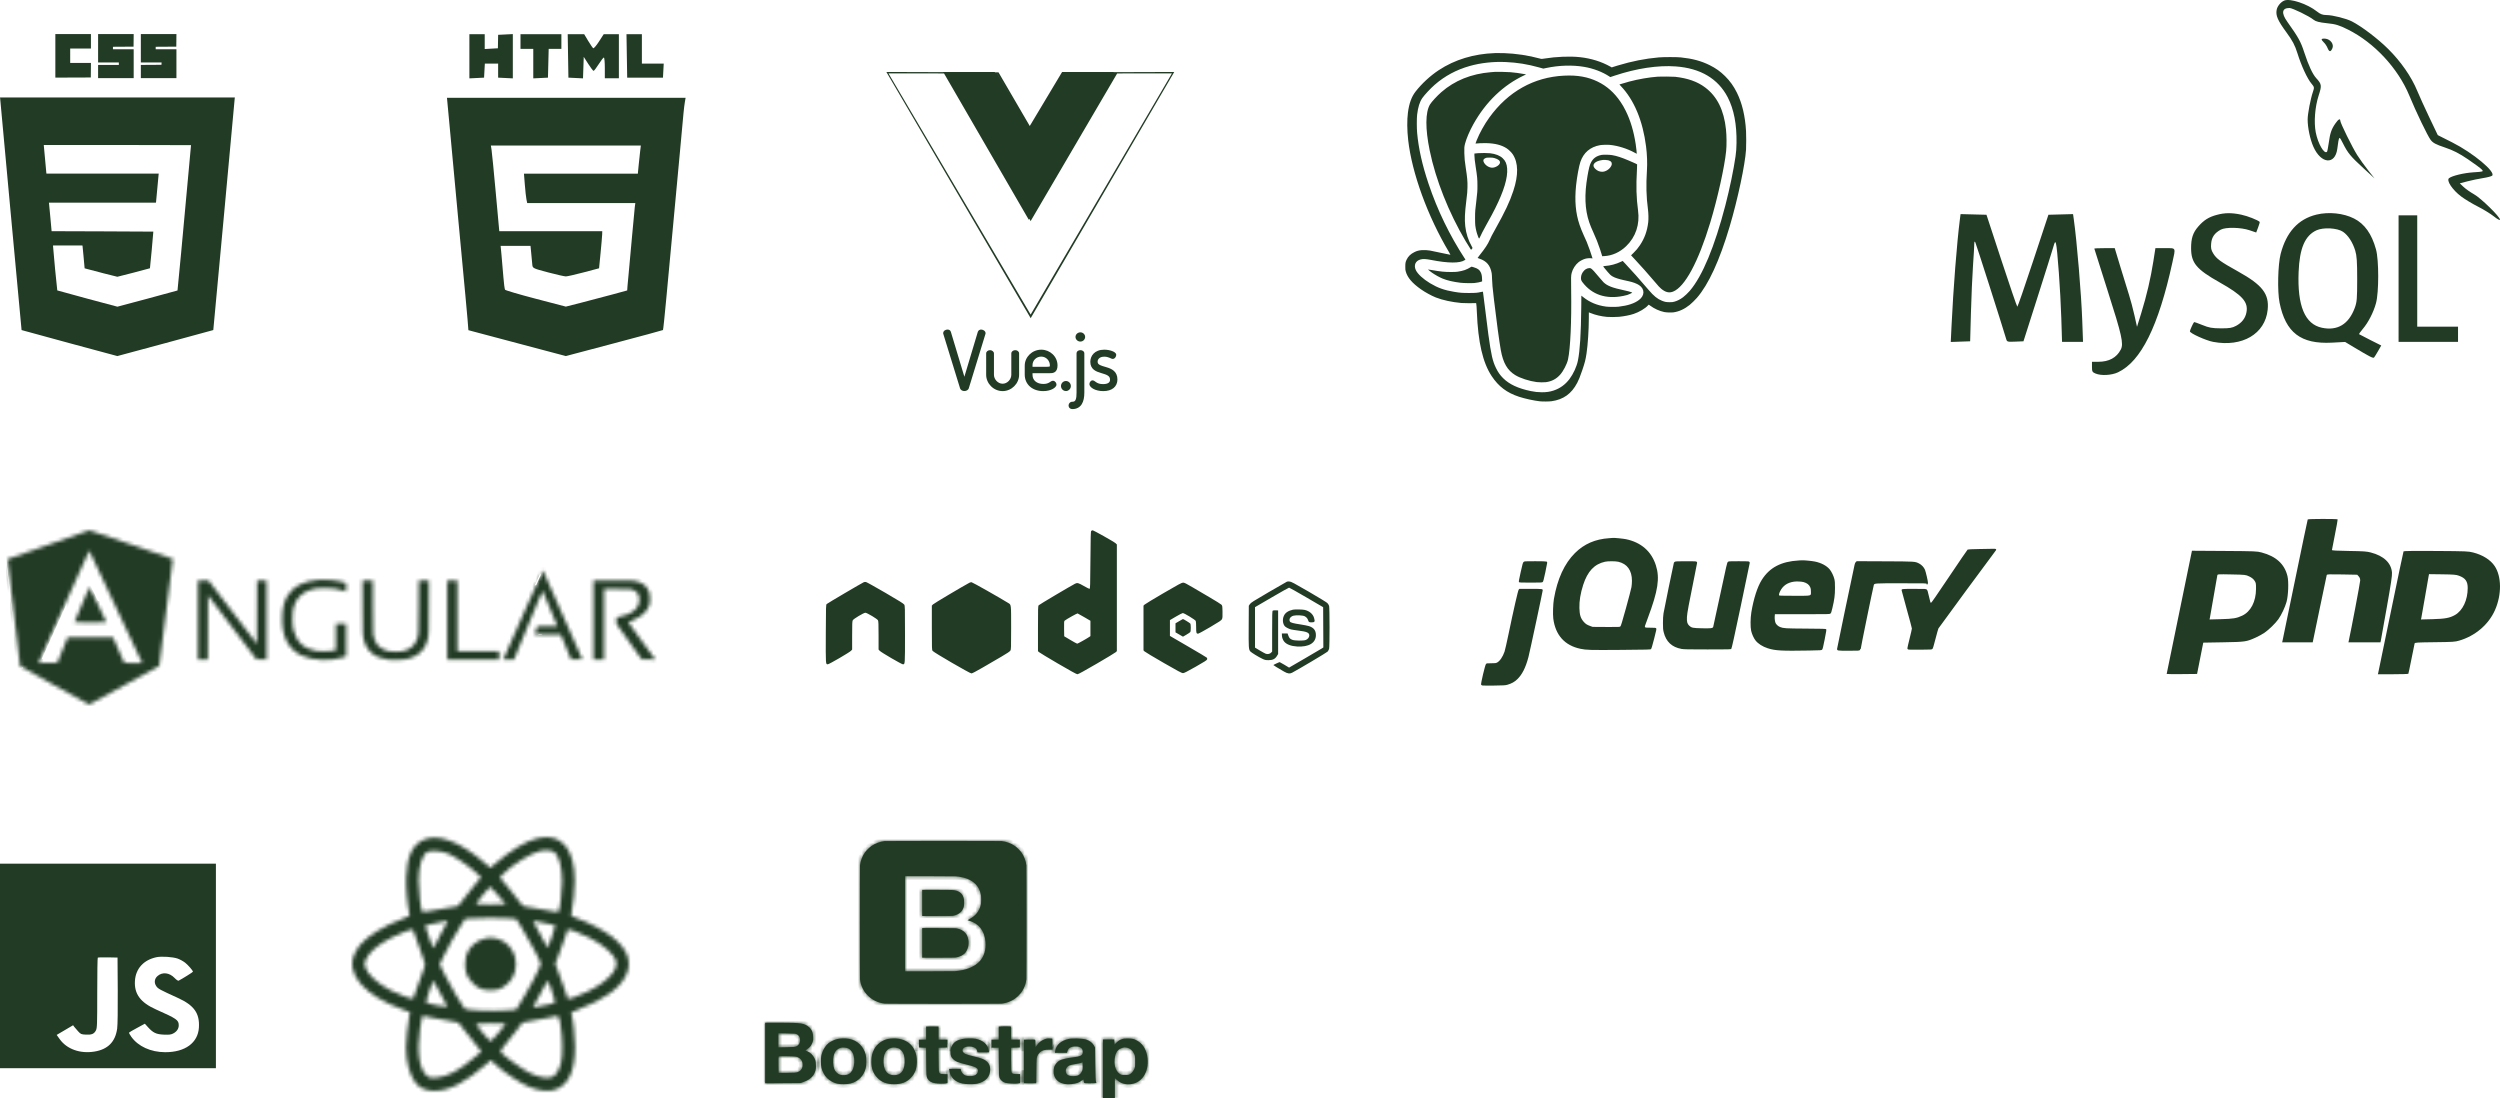 <svg width="660" height="290" viewBox="0 0 660 290" fill="none" xmlns="http://www.w3.org/2000/svg">
<mask id="path-1-inside-1_5305_7820" fill="white">
<path fill-rule="evenodd" clip-rule="evenodd" d="M142.013 221.269C138.972 221.964 134.82 224.455 130.625 228.102L129.446 229.126L128.359 228.167C121.49 222.11 115.386 219.825 111.504 221.857C108.732 223.308 107.458 226.206 107.236 231.571C107.119 234.393 107.508 238.862 108.087 241.351C108.193 241.805 107.923 241.983 106.174 242.618C101.594 244.278 96.841 247.209 95.032 249.487C94.527 250.123 93.859 251.229 93.548 251.945C91.272 257.179 96.2 262.825 106.226 266.476L108.232 267.206L108.068 268.109C107.639 270.472 107.176 274.841 107.18 276.506C107.188 280.222 108.103 283.71 109.604 285.74C111.674 288.541 116.074 288.755 120.909 286.29C122.904 285.274 125.946 283.111 128.169 281.13L129.577 279.875L130.986 281.189C133.152 283.21 137.47 286.045 139.786 286.967C142.676 288.118 145.217 288.296 147.065 287.475C150.272 286.051 151.82 282.378 151.798 276.241C151.788 273.471 151.259 268.75 150.829 267.594C150.72 267.3 151.119 267.056 152.424 266.617C153.382 266.295 155.549 265.331 157.239 264.475C162.326 261.9 165.206 258.969 165.873 255.688C166.666 251.786 163.725 247.991 157.333 244.668C155.694 243.816 153.529 242.845 152.522 242.51C150.801 241.938 150.699 241.861 150.829 241.23C151.314 238.873 151.729 234.89 151.727 232.628C151.717 224.01 148.171 219.863 142.013 221.269ZM146.139 224.862C147.475 225.573 148.403 228.814 148.403 232.769C148.403 235.4 147.79 240.35 147.418 240.728C147.326 240.822 146.213 240.68 144.945 240.413C143.677 240.146 141.598 239.785 140.323 239.609C138.03 239.294 137.999 239.28 137.253 238.206C136.838 237.61 135.477 235.892 134.227 234.388L131.955 231.655L132.803 230.752C135.045 228.365 140.395 225.078 142.851 224.579C143.969 224.352 145.413 224.476 146.139 224.862ZM118.204 225.321C119.961 226.025 123.711 228.558 125.596 230.313L126.993 231.614L124.816 234.25C123.618 235.699 122.258 237.431 121.794 238.099C120.985 239.261 120.883 239.319 119.369 239.487C118.5 239.583 116.407 239.941 114.718 240.283C113.03 240.626 111.566 240.826 111.466 240.728C111.119 240.392 110.496 235.137 110.496 232.553C110.496 228.648 111.427 225.625 112.86 224.877C113.721 224.428 116.567 224.664 118.204 225.321ZM131.559 236.461L133.499 238.708L129.646 238.781C127.526 238.821 125.738 238.798 125.672 238.73C125.515 238.568 129.241 234.05 129.455 234.143C129.545 234.182 130.491 235.225 131.559 236.461ZM134.206 242.445L136.274 242.611L137.758 244.983C139.584 247.904 142.768 253.898 142.768 254.415C142.768 255.207 139.325 261.718 136.864 265.581L136.246 266.551L133.552 266.741C129.731 267.011 123.068 266.732 122.643 266.284C121.997 265.603 118.923 260.348 117.502 257.494L116.063 254.606L117.02 252.604C118.148 250.243 120.419 246.195 121.807 244.073L122.792 242.567L124.263 242.471C127.027 242.292 132.136 242.279 134.206 242.445ZM118.18 243.191C118.18 243.258 117.373 244.766 116.387 246.542C115.401 248.319 114.594 249.869 114.594 249.989C114.594 250.108 114.503 250.206 114.392 250.206C114.175 250.206 112.154 244.433 112.319 244.283C112.399 244.209 117.331 243.174 117.987 243.093C118.093 243.079 118.18 243.124 118.18 243.191ZM144.049 243.742C145.387 243.995 146.525 244.239 146.578 244.285C146.719 244.407 144.765 250.207 144.585 250.199C144.502 250.195 144.225 249.727 143.972 249.159C143.718 248.591 142.882 247.051 142.115 245.737C141.347 244.422 140.719 243.277 140.719 243.19C140.719 243.104 140.921 243.09 141.167 243.158C141.414 243.227 142.71 243.49 144.049 243.742ZM109.6 247.034C109.846 247.833 110.567 249.854 111.201 251.524C112.244 254.271 112.325 254.637 112.041 255.357C111.757 256.078 109.33 262.856 109.091 263.599C108.978 263.947 105.44 262.679 103.068 261.441C99.618 259.64 96.944 257.177 96.399 255.299C96.136 254.395 96.164 254.126 96.612 253.224C97.598 251.238 99.746 249.425 103.324 247.558C105.473 246.436 108.785 245.178 108.991 245.404C109.08 245.501 109.354 246.234 109.6 247.034ZM155.703 247.618C159.482 249.554 162.208 252.001 162.663 253.864C163.221 256.154 160.148 259.361 155.035 261.824C152.281 263.151 149.922 263.954 149.816 263.602C149.765 263.43 149.586 262.814 149.419 262.232C149.252 261.651 148.543 259.659 147.843 257.806L146.571 254.437L147.584 251.859C148.141 250.441 148.857 248.448 149.174 247.43C149.492 246.413 149.799 245.495 149.855 245.391C150.001 245.126 153.264 246.368 155.703 247.618ZM126.689 248.217C124.182 249.421 122.804 251.576 122.797 254.303C122.791 256.532 123.15 257.618 124.361 259.038C125.917 260.862 127.12 261.427 129.449 261.427C130.932 261.427 131.612 261.295 132.429 260.849C134.851 259.526 136.195 257.277 136.201 254.539C136.212 249.445 131.145 246.076 126.689 248.217ZM114.717 259.44C114.803 259.721 115.62 261.233 116.531 262.798C117.442 264.364 118.157 265.72 118.119 265.813C118.082 265.905 116.784 265.726 115.234 265.414C113.114 264.987 112.433 264.752 112.482 264.465C112.649 263.493 114.208 258.928 114.373 258.928C114.475 258.928 114.63 259.158 114.717 259.44ZM145.3 260.49C146.21 263.066 146.606 264.59 146.411 264.768C146.258 264.907 144.775 265.235 141.167 265.929C140.921 265.977 140.719 265.954 140.719 265.879C140.719 265.804 141.284 264.774 141.975 263.591C142.666 262.407 143.495 260.874 143.819 260.184C144.142 259.493 144.484 258.928 144.578 258.928C144.672 258.928 144.997 259.631 145.3 260.49ZM114.02 268.684C115.251 268.962 117.296 269.326 118.564 269.494C119.832 269.662 120.943 269.881 121.033 269.981C121.123 270.08 122.123 271.351 123.256 272.805C124.388 274.259 125.715 275.928 126.204 276.514L127.093 277.579L125.39 279.047C121.296 282.575 118.049 284.325 115.262 284.505C113.671 284.609 113.351 284.55 112.73 284.042C110.693 282.377 109.994 277.704 110.875 271.649C111.242 269.129 111.462 268.18 111.678 268.18C111.735 268.18 112.789 268.407 114.02 268.684ZM148.003 270.803C148.526 273.879 148.595 278.389 148.148 280.385C147.712 282.335 146.792 283.897 145.841 284.304C144.533 284.863 142.214 284.456 139.779 283.239C137.845 282.273 133.095 278.857 132.284 277.85C132.001 277.497 132.175 277.176 133.475 275.65C134.313 274.667 135.615 273.03 136.368 272.012C137.122 270.995 137.804 270.082 137.884 269.984C137.964 269.886 139.355 269.613 140.975 269.378C142.595 269.142 144.555 268.787 145.329 268.587C147.644 267.991 147.505 267.876 148.003 270.803ZM133.547 270.254C133.547 270.304 132.663 271.402 131.582 272.693C129.932 274.663 129.555 274.988 129.233 274.716C128.702 274.267 125.607 270.514 125.607 270.32C125.607 270.233 127.394 270.162 129.577 270.162C131.761 270.162 133.547 270.203 133.547 270.254Z"/>
</mask>
<path fill-rule="evenodd" clip-rule="evenodd" d="M142.013 221.269C138.972 221.964 134.82 224.455 130.625 228.102L129.446 229.126L128.359 228.167C121.49 222.11 115.386 219.825 111.504 221.857C108.732 223.308 107.458 226.206 107.236 231.571C107.119 234.393 107.508 238.862 108.087 241.351C108.193 241.805 107.923 241.983 106.174 242.618C101.594 244.278 96.841 247.209 95.032 249.487C94.527 250.123 93.859 251.229 93.548 251.945C91.272 257.179 96.2 262.825 106.226 266.476L108.232 267.206L108.068 268.109C107.639 270.472 107.176 274.841 107.18 276.506C107.188 280.222 108.103 283.71 109.604 285.74C111.674 288.541 116.074 288.755 120.909 286.29C122.904 285.274 125.946 283.111 128.169 281.13L129.577 279.875L130.986 281.189C133.152 283.21 137.47 286.045 139.786 286.967C142.676 288.118 145.217 288.296 147.065 287.475C150.272 286.051 151.82 282.378 151.798 276.241C151.788 273.471 151.259 268.75 150.829 267.594C150.72 267.3 151.119 267.056 152.424 266.617C153.382 266.295 155.549 265.331 157.239 264.475C162.326 261.9 165.206 258.969 165.873 255.688C166.666 251.786 163.725 247.991 157.333 244.668C155.694 243.816 153.529 242.845 152.522 242.51C150.801 241.938 150.699 241.861 150.829 241.23C151.314 238.873 151.729 234.89 151.727 232.628C151.717 224.01 148.171 219.863 142.013 221.269ZM146.139 224.862C147.475 225.573 148.403 228.814 148.403 232.769C148.403 235.4 147.79 240.35 147.418 240.728C147.326 240.822 146.213 240.68 144.945 240.413C143.677 240.146 141.598 239.785 140.323 239.609C138.03 239.294 137.999 239.28 137.253 238.206C136.838 237.61 135.477 235.892 134.227 234.388L131.955 231.655L132.803 230.752C135.045 228.365 140.395 225.078 142.851 224.579C143.969 224.352 145.413 224.476 146.139 224.862ZM118.204 225.321C119.961 226.025 123.711 228.558 125.596 230.313L126.993 231.614L124.816 234.25C123.618 235.699 122.258 237.431 121.794 238.099C120.985 239.261 120.883 239.319 119.369 239.487C118.5 239.583 116.407 239.941 114.718 240.283C113.03 240.626 111.566 240.826 111.466 240.728C111.119 240.392 110.496 235.137 110.496 232.553C110.496 228.648 111.427 225.625 112.86 224.877C113.721 224.428 116.567 224.664 118.204 225.321ZM131.559 236.461L133.499 238.708L129.646 238.781C127.526 238.821 125.738 238.798 125.672 238.73C125.515 238.568 129.241 234.05 129.455 234.143C129.545 234.182 130.491 235.225 131.559 236.461ZM134.206 242.445L136.274 242.611L137.758 244.983C139.584 247.904 142.768 253.898 142.768 254.415C142.768 255.207 139.325 261.718 136.864 265.581L136.246 266.551L133.552 266.741C129.731 267.011 123.068 266.732 122.643 266.284C121.997 265.603 118.923 260.348 117.502 257.494L116.063 254.606L117.02 252.604C118.148 250.243 120.419 246.195 121.807 244.073L122.792 242.567L124.263 242.471C127.027 242.292 132.136 242.279 134.206 242.445ZM118.18 243.191C118.18 243.258 117.373 244.766 116.387 246.542C115.401 248.319 114.594 249.869 114.594 249.989C114.594 250.108 114.503 250.206 114.392 250.206C114.175 250.206 112.154 244.433 112.319 244.283C112.399 244.209 117.331 243.174 117.987 243.093C118.093 243.079 118.18 243.124 118.18 243.191ZM144.049 243.742C145.387 243.995 146.525 244.239 146.578 244.285C146.719 244.407 144.765 250.207 144.585 250.199C144.502 250.195 144.225 249.727 143.972 249.159C143.718 248.591 142.882 247.051 142.115 245.737C141.347 244.422 140.719 243.277 140.719 243.19C140.719 243.104 140.921 243.09 141.167 243.158C141.414 243.227 142.71 243.49 144.049 243.742ZM109.6 247.034C109.846 247.833 110.567 249.854 111.201 251.524C112.244 254.271 112.325 254.637 112.041 255.357C111.757 256.078 109.33 262.856 109.091 263.599C108.978 263.947 105.44 262.679 103.068 261.441C99.618 259.64 96.944 257.177 96.399 255.299C96.136 254.395 96.164 254.126 96.612 253.224C97.598 251.238 99.746 249.425 103.324 247.558C105.473 246.436 108.785 245.178 108.991 245.404C109.08 245.501 109.354 246.234 109.6 247.034ZM155.703 247.618C159.482 249.554 162.208 252.001 162.663 253.864C163.221 256.154 160.148 259.361 155.035 261.824C152.281 263.151 149.922 263.954 149.816 263.602C149.765 263.43 149.586 262.814 149.419 262.232C149.252 261.651 148.543 259.659 147.843 257.806L146.571 254.437L147.584 251.859C148.141 250.441 148.857 248.448 149.174 247.43C149.492 246.413 149.799 245.495 149.855 245.391C150.001 245.126 153.264 246.368 155.703 247.618ZM126.689 248.217C124.182 249.421 122.804 251.576 122.797 254.303C122.791 256.532 123.15 257.618 124.361 259.038C125.917 260.862 127.12 261.427 129.449 261.427C130.932 261.427 131.612 261.295 132.429 260.849C134.851 259.526 136.195 257.277 136.201 254.539C136.212 249.445 131.145 246.076 126.689 248.217ZM114.717 259.44C114.803 259.721 115.62 261.233 116.531 262.798C117.442 264.364 118.157 265.72 118.119 265.813C118.082 265.905 116.784 265.726 115.234 265.414C113.114 264.987 112.433 264.752 112.482 264.465C112.649 263.493 114.208 258.928 114.373 258.928C114.475 258.928 114.63 259.158 114.717 259.44ZM145.3 260.49C146.21 263.066 146.606 264.59 146.411 264.768C146.258 264.907 144.775 265.235 141.167 265.929C140.921 265.977 140.719 265.954 140.719 265.879C140.719 265.804 141.284 264.774 141.975 263.591C142.666 262.407 143.495 260.874 143.819 260.184C144.142 259.493 144.484 258.928 144.578 258.928C144.672 258.928 144.997 259.631 145.3 260.49ZM114.02 268.684C115.251 268.962 117.296 269.326 118.564 269.494C119.832 269.662 120.943 269.881 121.033 269.981C121.123 270.08 122.123 271.351 123.256 272.805C124.388 274.259 125.715 275.928 126.204 276.514L127.093 277.579L125.39 279.047C121.296 282.575 118.049 284.325 115.262 284.505C113.671 284.609 113.351 284.55 112.73 284.042C110.693 282.377 109.994 277.704 110.875 271.649C111.242 269.129 111.462 268.18 111.678 268.18C111.735 268.18 112.789 268.407 114.02 268.684ZM148.003 270.803C148.526 273.879 148.595 278.389 148.148 280.385C147.712 282.335 146.792 283.897 145.841 284.304C144.533 284.863 142.214 284.456 139.779 283.239C137.845 282.273 133.095 278.857 132.284 277.85C132.001 277.497 132.175 277.176 133.475 275.65C134.313 274.667 135.615 273.03 136.368 272.012C137.122 270.995 137.804 270.082 137.884 269.984C137.964 269.886 139.355 269.613 140.975 269.378C142.595 269.142 144.555 268.787 145.329 268.587C147.644 267.991 147.505 267.876 148.003 270.803ZM133.547 270.254C133.547 270.304 132.663 271.402 131.582 272.693C129.932 274.663 129.555 274.988 129.233 274.716C128.702 274.267 125.607 270.514 125.607 270.32C125.607 270.233 127.394 270.162 129.577 270.162C131.761 270.162 133.547 270.203 133.547 270.254Z" fill="#223B25" stroke="#223B25" stroke-width="2" mask="url(#path-1-inside-1_5305_7820)"/>
<mask id="path-2-inside-2_5305_7820" fill="white">
<path d="M243.457 241.817V234.929L247.356 234.929C251.476 234.929 251.737 234.94 252.395 235.125C253.532 235.446 254.147 236.056 254.421 237.136C254.502 237.454 254.517 237.632 254.519 238.289C254.522 239.195 254.476 239.424 254.171 240.046C254.02 240.354 253.913 240.503 253.67 240.744C253.147 241.263 252.533 241.584 251.772 241.737C251.411 241.81 251.118 241.816 247.421 241.816L243.457 241.817Z"/>
<path d="M243.457 252.82V245.005L247.872 245.019C252.274 245.034 252.288 245.034 252.714 245.129C253.603 245.326 254.206 245.644 254.745 246.198C255.243 246.71 255.513 247.287 255.64 248.106C255.832 249.352 255.563 250.574 254.91 251.423C254.366 252.131 253.413 252.622 252.289 252.775C252.073 252.804 250.487 252.82 247.708 252.82H243.457Z"/>
<path fill-rule="evenodd" clip-rule="evenodd" d="M230.093 223.328C231.09 222.639 232.332 222.179 233.574 222.041C234.039 221.989 263.873 221.985 264.383 222.037C265.63 222.163 266.901 222.629 267.907 223.327C268.432 223.692 269.266 224.508 269.635 225.018C270.355 226.012 270.827 227.242 270.957 228.462C271.014 229.006 271.014 257.989 270.957 258.525C270.858 259.438 270.629 260.2 270.204 261.03C269.829 261.763 269.449 262.274 268.831 262.878C268.208 263.486 267.684 263.859 266.94 264.222C266.086 264.639 265.305 264.863 264.383 264.956C263.797 265.016 234.183 265.014 233.626 264.955C232.659 264.852 231.913 264.638 231.06 264.221C230.313 263.855 229.792 263.485 229.17 262.878C228.552 262.276 228.173 261.766 227.795 261.03C227.37 260.201 227.139 259.435 227.043 258.532C226.986 257.986 226.986 229.007 227.043 228.462C227.173 227.243 227.649 226 228.364 225.018C228.737 224.505 229.572 223.69 230.093 223.328ZM257.47 233.328C256.286 232.17 254.545 231.51 252.287 231.361C251.901 231.336 249.102 231.318 245.294 231.318L238.945 231.317V256.432L245.208 256.431C249.06 256.431 251.711 256.414 252.094 256.388C254.899 256.193 257.162 255.313 258.548 253.877C259.778 252.603 260.368 250.704 260.175 248.641C259.899 245.694 258.412 243.769 255.884 243.09C255.655 243.028 255.45 242.963 255.429 242.946C255.409 242.929 255.573 242.826 255.795 242.717C257.486 241.887 258.555 240.576 258.934 238.866C259.061 238.293 259.073 236.857 258.956 236.231C258.726 235.005 258.266 234.106 257.47 233.328Z"/>
<path fill-rule="evenodd" clip-rule="evenodd" d="M202 285.991V270H206.05C211.486 270 212.438 270.149 213.599 271.184C214.356 271.858 214.65 272.614 214.664 273.92C214.673 274.791 214.64 274.95 214.304 275.626C214.001 276.236 213.81 276.458 213.261 276.842L212.588 277.312L213.184 277.572C213.957 277.909 214.559 278.494 214.995 279.33C215.297 279.91 215.351 280.144 215.392 281.079C215.432 281.974 215.398 282.282 215.196 282.886C214.771 284.152 213.773 285.055 212.187 285.611L211.3 285.921L202 285.991ZM211.219 274.769C211.282 274.005 211.033 273.449 210.471 273.102C210.085 272.865 209.919 272.847 207.777 272.813L205.495 272.777V276.504L207.721 276.464C209.701 276.429 209.99 276.4 210.33 276.201C210.906 275.865 211.161 275.454 211.219 274.769ZM211.869 280.67C211.766 279.986 211.391 279.486 210.743 279.168C210.22 278.911 210.047 278.891 207.898 278.846C206.004 278.807 205.601 278.826 205.55 278.956C205.517 279.043 205.503 280.042 205.52 281.177L205.551 283.24L207.81 283.237C209.698 283.234 210.154 283.2 210.594 283.034C211.582 282.66 212.042 281.808 211.869 280.67Z"/>
<path d="M263.662 271.015L264.592 270.982C265.103 270.964 265.649 270.956 265.804 270.963C265.959 270.971 266.276 270.983 266.508 270.991L266.931 271.006V274.459L269.242 274.444V276.536L266.931 276.6V279.719C266.931 281.865 266.972 282.928 267.063 283.126C267.225 283.477 267.549 283.573 268.537 283.559L269.298 283.549V285.962L268.656 286.041C267.886 286.136 266.036 286.032 265.409 285.858C264.792 285.686 264.272 285.273 263.971 284.714C263.725 284.259 263.717 284.137 263.685 280.419L263.651 276.592H261.746V274.469H263.662V271.015Z"/>
<path d="M244.498 274.469V271.006H247.767V274.469H250.143L250.078 276.536L247.758 276.6L247.791 279.833C247.823 282.996 247.829 283.072 248.072 283.313C248.285 283.524 248.449 283.56 249.228 283.566L250.135 283.574V285.948L249.712 286.018C249.068 286.123 247.684 286.101 246.865 285.972C245.85 285.812 245.193 285.398 244.836 284.692C244.555 284.135 244.555 284.129 244.52 280.367L244.485 276.601L242.638 276.536L242.573 274.469H244.498Z"/>
<path fill-rule="evenodd" clip-rule="evenodd" d="M218.68 275.439C219.205 275.001 220.264 274.491 221.026 274.308C221.817 274.118 223.261 274.093 224.158 274.254C226.309 274.641 227.978 276.23 228.545 278.431C228.768 279.297 228.767 281.153 228.544 282.016C228.017 284.048 226.54 285.536 224.545 286.042C223.67 286.265 221.901 286.29 221.045 286.092C219.548 285.746 218.15 284.707 217.468 283.433C216.887 282.347 216.717 281.602 216.726 280.168C216.732 279.091 216.782 278.735 217.034 277.971C217.35 277.011 218.008 276 218.68 275.439ZM225.272 278.368C225.066 277.745 224.462 277.018 223.957 276.786C223.49 276.57 222.585 276.475 222.042 276.583C221.484 276.695 220.774 277.197 220.484 277.685C220.067 278.384 219.891 279.329 219.949 280.558C220.011 281.887 220.293 282.649 220.937 283.226C221.498 283.728 222.033 283.888 222.973 283.835C223.939 283.781 224.565 283.393 225.019 282.566C225.588 281.529 225.701 279.658 225.272 278.368Z"/>
<path fill-rule="evenodd" clip-rule="evenodd" d="M230.783 276.988C231.479 275.689 232.825 274.668 234.311 274.311C234.675 274.224 235.429 274.149 235.987 274.145C239.696 274.117 242.06 276.485 242.054 280.223C242.051 282.084 241.603 283.321 240.504 284.498C239.392 285.688 237.992 286.232 236.044 286.232C234.096 286.232 232.695 285.688 231.583 284.498C230.484 283.321 230.04 282.091 230.04 280.223C230.04 278.923 230.26 277.964 230.783 276.988ZM238.41 277.936C238.162 277.459 237.556 276.867 237.171 276.726C236.836 276.603 235.922 276.479 235.762 276.535C235.7 276.556 235.456 276.606 235.22 276.645C234.714 276.729 233.983 277.338 233.679 277.928C233.35 278.567 233.186 279.636 233.26 280.65C233.419 282.799 234.321 283.846 236.019 283.852C237.753 283.858 238.692 282.789 238.833 280.647C238.899 279.632 238.731 278.553 238.41 277.936Z"/>
<path d="M251.268 276.168C251.779 275.154 252.568 274.619 254.024 274.3C254.823 274.125 256.75 274.091 257.535 274.238C259.498 274.607 260.816 275.769 261.03 277.319L261.1 277.821H258.051L257.98 277.45C257.829 276.653 256.855 276.185 255.543 276.279C254.011 276.389 253.574 277.563 254.817 278.227C255.063 278.359 256.075 278.654 257.067 278.885C259.149 279.368 259.937 279.679 260.547 280.257C261.164 280.842 261.402 281.412 261.405 282.314C261.411 284.273 260.216 285.577 257.934 286.101C257.135 286.285 254.937 286.254 254.051 286.047C252.08 285.586 250.919 284.426 250.629 282.625L250.557 282.179H253.619L253.695 282.583C253.791 283.086 254.322 283.699 254.857 283.924C255.355 284.134 256.586 284.166 257.133 283.984C257.749 283.779 258.19 283.264 258.19 282.747C258.19 281.933 257.744 281.687 255.065 281.017C252.88 280.47 252.253 280.217 251.652 279.638C251.089 279.096 250.924 278.651 250.924 277.675C250.924 276.98 250.977 276.745 251.268 276.168Z"/>
<path d="M273.779 275.923C274.313 275.171 274.834 274.755 275.678 274.408C276.193 274.197 276.51 274.141 277.076 274.162L277.809 274.19L277.872 277.11L276.826 277.114C275.297 277.118 274.467 277.566 273.904 278.688C273.645 279.204 273.637 279.308 273.603 282.598L273.567 285.978H270.313V274.469L271.356 274.458C271.929 274.452 272.525 274.445 272.68 274.442C272.984 274.437 273.152 274.426 273.244 274.504C273.366 274.607 273.356 274.864 273.356 275.494V276.519L273.779 275.923Z"/>
<path fill-rule="evenodd" clip-rule="evenodd" d="M278.581 277.431C278.792 275.904 280.079 274.745 282.06 274.297C283.017 274.08 285.787 274.153 286.658 274.418C287.608 274.707 288.37 275.263 288.753 275.948L289.082 276.536L289.142 280.894C289.184 283.954 289.243 285.345 289.339 285.566C289.415 285.739 289.476 285.902 289.476 285.929C289.476 285.956 288.747 285.978 287.855 285.978C286.269 285.978 286.232 285.972 286.166 285.726C286.128 285.588 286.097 285.362 286.096 285.223C286.094 284.908 286.051 284.91 285.608 285.238C284.814 285.827 284.191 286.05 282.924 286.199C280.115 286.529 278.209 285.237 278.162 282.971C278.154 282.566 278.217 281.995 278.303 281.703C278.489 281.069 279.184 280.247 279.795 279.938C280.359 279.652 281.809 279.32 283.164 279.166C285.308 278.922 285.869 278.619 285.869 277.703C285.869 276.764 285.208 276.257 283.984 276.257C282.753 276.257 282.032 276.671 281.805 277.509L281.69 277.933H278.511L278.581 277.431ZM283.354 284.113C284.52 284.117 285.138 283.791 285.564 282.95C285.846 282.392 285.875 282.232 285.846 281.379L285.813 280.43L285.457 280.574C285.262 280.653 284.577 280.8 283.935 280.9C283.294 280.999 282.555 281.174 282.293 281.287C281.722 281.534 281.361 282.065 281.361 282.659C281.36 283.66 281.975 284.109 283.354 284.113Z"/>
<path fill-rule="evenodd" clip-rule="evenodd" d="M294.819 275.192C295.284 274.732 295.58 274.547 296.139 274.365C296.735 274.172 297.062 274.139 298.023 274.177C299.046 274.217 299.273 274.265 299.902 274.572C301.456 275.33 302.474 276.742 302.837 278.641C303.572 282.496 301.763 285.764 298.655 286.196C297.156 286.404 295.94 286.057 294.889 285.12L294.324 284.616V290H291.167L291.168 274.413L294.155 274.422L294.221 275.785L294.819 275.192ZM299.412 278.187C299.04 277.372 298.343 276.762 297.604 276.605C297.282 276.536 296.983 276.486 296.939 276.493C295.416 276.729 294.699 277.401 294.38 278.891C293.962 280.848 294.431 282.686 295.545 283.46C296 283.775 296.103 283.799 297.028 283.799C297.961 283.799 298.051 283.778 298.512 283.449C298.829 283.223 299.121 282.871 299.34 282.452C299.667 281.825 299.678 281.754 299.678 280.287C299.678 278.933 299.65 278.709 299.412 278.187Z"/>
</mask>
<path d="M243.457 241.817V234.929L247.356 234.929C251.476 234.929 251.737 234.94 252.395 235.125C253.532 235.446 254.147 236.056 254.421 237.136C254.502 237.454 254.517 237.632 254.519 238.289C254.522 239.195 254.476 239.424 254.171 240.046C254.02 240.354 253.913 240.503 253.67 240.744C253.147 241.263 252.533 241.584 251.772 241.737C251.411 241.81 251.118 241.816 247.421 241.816L243.457 241.817Z" fill="#223B25"/>
<path d="M243.457 252.82V245.005L247.872 245.019C252.274 245.034 252.288 245.034 252.714 245.129C253.603 245.326 254.206 245.644 254.745 246.198C255.243 246.71 255.513 247.287 255.64 248.106C255.832 249.352 255.563 250.574 254.91 251.423C254.366 252.131 253.413 252.622 252.289 252.775C252.073 252.804 250.487 252.82 247.708 252.82H243.457Z" fill="#223B25"/>
<path fill-rule="evenodd" clip-rule="evenodd" d="M230.093 223.328C231.09 222.639 232.332 222.179 233.574 222.041C234.039 221.989 263.873 221.985 264.383 222.037C265.63 222.163 266.901 222.629 267.907 223.327C268.432 223.692 269.266 224.508 269.635 225.018C270.355 226.012 270.827 227.242 270.957 228.462C271.014 229.006 271.014 257.989 270.957 258.525C270.858 259.438 270.629 260.2 270.204 261.03C269.829 261.763 269.449 262.274 268.831 262.878C268.208 263.486 267.684 263.859 266.94 264.222C266.086 264.639 265.305 264.863 264.383 264.956C263.797 265.016 234.183 265.014 233.626 264.955C232.659 264.852 231.913 264.638 231.06 264.221C230.313 263.855 229.792 263.485 229.17 262.878C228.552 262.276 228.173 261.766 227.795 261.03C227.37 260.201 227.139 259.435 227.043 258.532C226.986 257.986 226.986 229.007 227.043 228.462C227.173 227.243 227.649 226 228.364 225.018C228.737 224.505 229.572 223.69 230.093 223.328ZM257.47 233.328C256.286 232.17 254.545 231.51 252.287 231.361C251.901 231.336 249.102 231.318 245.294 231.318L238.945 231.317V256.432L245.208 256.431C249.06 256.431 251.711 256.414 252.094 256.388C254.899 256.193 257.162 255.313 258.548 253.877C259.778 252.603 260.368 250.704 260.175 248.641C259.899 245.694 258.412 243.769 255.884 243.09C255.655 243.028 255.45 242.963 255.429 242.946C255.409 242.929 255.573 242.826 255.795 242.717C257.486 241.887 258.555 240.576 258.934 238.866C259.061 238.293 259.073 236.857 258.956 236.231C258.726 235.005 258.266 234.106 257.47 233.328Z" fill="#223B25"/>
<path fill-rule="evenodd" clip-rule="evenodd" d="M202 285.991V270H206.05C211.486 270 212.438 270.149 213.599 271.184C214.356 271.858 214.65 272.614 214.664 273.92C214.673 274.791 214.64 274.95 214.304 275.626C214.001 276.236 213.81 276.458 213.261 276.842L212.588 277.312L213.184 277.572C213.957 277.909 214.559 278.494 214.995 279.33C215.297 279.91 215.351 280.144 215.392 281.079C215.432 281.974 215.398 282.282 215.196 282.886C214.771 284.152 213.773 285.055 212.187 285.611L211.3 285.921L202 285.991ZM211.219 274.769C211.282 274.005 211.033 273.449 210.471 273.102C210.085 272.865 209.919 272.847 207.777 272.813L205.495 272.777V276.504L207.721 276.464C209.701 276.429 209.99 276.4 210.33 276.201C210.906 275.865 211.161 275.454 211.219 274.769ZM211.869 280.67C211.766 279.986 211.391 279.486 210.743 279.168C210.22 278.911 210.047 278.891 207.898 278.846C206.004 278.807 205.601 278.826 205.55 278.956C205.517 279.043 205.503 280.042 205.52 281.177L205.551 283.24L207.81 283.237C209.698 283.234 210.154 283.2 210.594 283.034C211.582 282.66 212.042 281.808 211.869 280.67Z" fill="#223B25"/>
<path d="M263.662 271.015L264.592 270.982C265.103 270.964 265.649 270.956 265.804 270.963C265.959 270.971 266.276 270.983 266.508 270.991L266.931 271.006V274.459L269.242 274.444V276.536L266.931 276.6V279.719C266.931 281.865 266.972 282.928 267.063 283.126C267.225 283.477 267.549 283.573 268.537 283.559L269.298 283.549V285.962L268.656 286.041C267.886 286.136 266.036 286.032 265.409 285.858C264.792 285.686 264.272 285.273 263.971 284.714C263.725 284.259 263.717 284.137 263.685 280.419L263.651 276.592H261.746V274.469H263.662V271.015Z" fill="#223B25"/>
<path d="M244.498 274.469V271.006H247.767V274.469H250.143L250.078 276.536L247.758 276.6L247.791 279.833C247.823 282.996 247.829 283.072 248.072 283.313C248.285 283.524 248.449 283.56 249.228 283.566L250.135 283.574V285.948L249.712 286.018C249.068 286.123 247.684 286.101 246.865 285.972C245.85 285.812 245.193 285.398 244.836 284.692C244.555 284.135 244.555 284.129 244.52 280.367L244.485 276.601L242.638 276.536L242.573 274.469H244.498Z" fill="#223B25"/>
<path fill-rule="evenodd" clip-rule="evenodd" d="M218.68 275.439C219.205 275.001 220.264 274.491 221.026 274.308C221.817 274.118 223.261 274.093 224.158 274.254C226.309 274.641 227.978 276.23 228.545 278.431C228.768 279.297 228.767 281.153 228.544 282.016C228.017 284.048 226.54 285.536 224.545 286.042C223.67 286.265 221.901 286.29 221.045 286.092C219.548 285.746 218.15 284.707 217.468 283.433C216.887 282.347 216.717 281.602 216.726 280.168C216.732 279.091 216.782 278.735 217.034 277.971C217.35 277.011 218.008 276 218.68 275.439ZM225.272 278.368C225.066 277.745 224.462 277.018 223.957 276.786C223.49 276.57 222.585 276.475 222.042 276.583C221.484 276.695 220.774 277.197 220.484 277.685C220.067 278.384 219.891 279.329 219.949 280.558C220.011 281.887 220.293 282.649 220.937 283.226C221.498 283.728 222.033 283.888 222.973 283.835C223.939 283.781 224.565 283.393 225.019 282.566C225.588 281.529 225.701 279.658 225.272 278.368Z" fill="#223B25"/>
<path fill-rule="evenodd" clip-rule="evenodd" d="M230.783 276.988C231.479 275.689 232.825 274.668 234.311 274.311C234.675 274.224 235.429 274.149 235.987 274.145C239.696 274.117 242.06 276.485 242.054 280.223C242.051 282.084 241.603 283.321 240.504 284.498C239.392 285.688 237.992 286.232 236.044 286.232C234.096 286.232 232.695 285.688 231.583 284.498C230.484 283.321 230.04 282.091 230.04 280.223C230.04 278.923 230.26 277.964 230.783 276.988ZM238.41 277.936C238.162 277.459 237.556 276.867 237.171 276.726C236.836 276.603 235.922 276.479 235.762 276.535C235.7 276.556 235.456 276.606 235.22 276.645C234.714 276.729 233.983 277.338 233.679 277.928C233.35 278.567 233.186 279.636 233.26 280.65C233.419 282.799 234.321 283.846 236.019 283.852C237.753 283.858 238.692 282.789 238.833 280.647C238.899 279.632 238.731 278.553 238.41 277.936Z" fill="#223B25"/>
<path d="M251.268 276.168C251.779 275.154 252.568 274.619 254.024 274.3C254.823 274.125 256.75 274.091 257.535 274.238C259.498 274.607 260.816 275.769 261.03 277.319L261.1 277.821H258.051L257.98 277.45C257.829 276.653 256.855 276.185 255.543 276.279C254.011 276.389 253.574 277.563 254.817 278.227C255.063 278.359 256.075 278.654 257.067 278.885C259.149 279.368 259.937 279.679 260.547 280.257C261.164 280.842 261.402 281.412 261.405 282.314C261.411 284.273 260.216 285.577 257.934 286.101C257.135 286.285 254.937 286.254 254.051 286.047C252.08 285.586 250.919 284.426 250.629 282.625L250.557 282.179H253.619L253.695 282.583C253.791 283.086 254.322 283.699 254.857 283.924C255.355 284.134 256.586 284.166 257.133 283.984C257.749 283.779 258.19 283.264 258.19 282.747C258.19 281.933 257.744 281.687 255.065 281.017C252.88 280.47 252.253 280.217 251.652 279.638C251.089 279.096 250.924 278.651 250.924 277.675C250.924 276.98 250.977 276.745 251.268 276.168Z" fill="#223B25"/>
<path d="M273.779 275.923C274.313 275.171 274.834 274.755 275.678 274.408C276.193 274.197 276.51 274.141 277.076 274.162L277.809 274.19L277.872 277.11L276.826 277.114C275.297 277.118 274.467 277.566 273.904 278.688C273.645 279.204 273.637 279.308 273.603 282.598L273.567 285.978H270.313V274.469L271.356 274.458C271.929 274.452 272.525 274.445 272.68 274.442C272.984 274.437 273.152 274.426 273.244 274.504C273.366 274.607 273.356 274.864 273.356 275.494V276.519L273.779 275.923Z" fill="#223B25"/>
<path fill-rule="evenodd" clip-rule="evenodd" d="M278.581 277.431C278.792 275.904 280.079 274.745 282.06 274.297C283.017 274.08 285.787 274.153 286.658 274.418C287.608 274.707 288.37 275.263 288.753 275.948L289.082 276.536L289.142 280.894C289.184 283.954 289.243 285.345 289.339 285.566C289.415 285.739 289.476 285.902 289.476 285.929C289.476 285.956 288.747 285.978 287.855 285.978C286.269 285.978 286.232 285.972 286.166 285.726C286.128 285.588 286.097 285.362 286.096 285.223C286.094 284.908 286.051 284.91 285.608 285.238C284.814 285.827 284.191 286.05 282.924 286.199C280.115 286.529 278.209 285.237 278.162 282.971C278.154 282.566 278.217 281.995 278.303 281.703C278.489 281.069 279.184 280.247 279.795 279.938C280.359 279.652 281.809 279.32 283.164 279.166C285.308 278.922 285.869 278.619 285.869 277.703C285.869 276.764 285.208 276.257 283.984 276.257C282.753 276.257 282.032 276.671 281.805 277.509L281.69 277.933H278.511L278.581 277.431ZM283.354 284.113C284.52 284.117 285.138 283.791 285.564 282.95C285.846 282.392 285.875 282.232 285.846 281.379L285.813 280.43L285.457 280.574C285.262 280.653 284.577 280.8 283.935 280.9C283.294 280.999 282.555 281.174 282.293 281.287C281.722 281.534 281.361 282.065 281.361 282.659C281.36 283.66 281.975 284.109 283.354 284.113Z" fill="#223B25"/>
<path fill-rule="evenodd" clip-rule="evenodd" d="M294.819 275.192C295.284 274.732 295.58 274.547 296.139 274.365C296.735 274.172 297.062 274.139 298.023 274.177C299.046 274.217 299.273 274.265 299.902 274.572C301.456 275.33 302.474 276.742 302.837 278.641C303.572 282.496 301.763 285.764 298.655 286.196C297.156 286.404 295.94 286.057 294.889 285.12L294.324 284.616V290H291.167L291.168 274.413L294.155 274.422L294.221 275.785L294.819 275.192ZM299.412 278.187C299.04 277.372 298.343 276.762 297.604 276.605C297.282 276.536 296.983 276.486 296.939 276.493C295.416 276.729 294.699 277.401 294.38 278.891C293.962 280.848 294.431 282.686 295.545 283.46C296 283.775 296.103 283.799 297.028 283.799C297.961 283.799 298.051 283.778 298.512 283.449C298.829 283.223 299.121 282.871 299.34 282.452C299.667 281.825 299.678 281.754 299.678 280.287C299.678 278.933 299.65 278.709 299.412 278.187Z" fill="#223B25"/>
<path d="M243.457 241.817V234.929L247.356 234.929C251.476 234.929 251.737 234.94 252.395 235.125C253.532 235.446 254.147 236.056 254.421 237.136C254.502 237.454 254.517 237.632 254.519 238.289C254.522 239.195 254.476 239.424 254.171 240.046C254.02 240.354 253.913 240.503 253.67 240.744C253.147 241.263 252.533 241.584 251.772 241.737C251.411 241.81 251.118 241.816 247.421 241.816L243.457 241.817Z" stroke="#223B25" stroke-width="2" mask="url(#path-2-inside-2_5305_7820)"/>
<path d="M243.457 252.82V245.005L247.872 245.019C252.274 245.034 252.288 245.034 252.714 245.129C253.603 245.326 254.206 245.644 254.745 246.198C255.243 246.71 255.513 247.287 255.64 248.106C255.832 249.352 255.563 250.574 254.91 251.423C254.366 252.131 253.413 252.622 252.289 252.775C252.073 252.804 250.487 252.82 247.708 252.82H243.457Z" stroke="#223B25" stroke-width="2" mask="url(#path-2-inside-2_5305_7820)"/>
<path fill-rule="evenodd" clip-rule="evenodd" d="M230.093 223.328C231.09 222.639 232.332 222.179 233.574 222.041C234.039 221.989 263.873 221.985 264.383 222.037C265.63 222.163 266.901 222.629 267.907 223.327C268.432 223.692 269.266 224.508 269.635 225.018C270.355 226.012 270.827 227.242 270.957 228.462C271.014 229.006 271.014 257.989 270.957 258.525C270.858 259.438 270.629 260.2 270.204 261.03C269.829 261.763 269.449 262.274 268.831 262.878C268.208 263.486 267.684 263.859 266.94 264.222C266.086 264.639 265.305 264.863 264.383 264.956C263.797 265.016 234.183 265.014 233.626 264.955C232.659 264.852 231.913 264.638 231.06 264.221C230.313 263.855 229.792 263.485 229.17 262.878C228.552 262.276 228.173 261.766 227.795 261.03C227.37 260.201 227.139 259.435 227.043 258.532C226.986 257.986 226.986 229.007 227.043 228.462C227.173 227.243 227.649 226 228.364 225.018C228.737 224.505 229.572 223.69 230.093 223.328ZM257.47 233.328C256.286 232.17 254.545 231.51 252.287 231.361C251.901 231.336 249.102 231.318 245.294 231.318L238.945 231.317V256.432L245.208 256.431C249.06 256.431 251.711 256.414 252.094 256.388C254.899 256.193 257.162 255.313 258.548 253.877C259.778 252.603 260.368 250.704 260.175 248.641C259.899 245.694 258.412 243.769 255.884 243.09C255.655 243.028 255.45 242.963 255.429 242.946C255.409 242.929 255.573 242.826 255.795 242.717C257.486 241.887 258.555 240.576 258.934 238.866C259.061 238.293 259.073 236.857 258.956 236.231C258.726 235.005 258.266 234.106 257.47 233.328Z" stroke="#223B25" stroke-width="2" mask="url(#path-2-inside-2_5305_7820)"/>
<path fill-rule="evenodd" clip-rule="evenodd" d="M202 285.991V270H206.05C211.486 270 212.438 270.149 213.599 271.184C214.356 271.858 214.65 272.614 214.664 273.92C214.673 274.791 214.64 274.95 214.304 275.626C214.001 276.236 213.81 276.458 213.261 276.842L212.588 277.312L213.184 277.572C213.957 277.909 214.559 278.494 214.995 279.33C215.297 279.91 215.351 280.144 215.392 281.079C215.432 281.974 215.398 282.282 215.196 282.886C214.771 284.152 213.773 285.055 212.187 285.611L211.3 285.921L202 285.991ZM211.219 274.769C211.282 274.005 211.033 273.449 210.471 273.102C210.085 272.865 209.919 272.847 207.777 272.813L205.495 272.777V276.504L207.721 276.464C209.701 276.429 209.99 276.4 210.33 276.201C210.906 275.865 211.161 275.454 211.219 274.769ZM211.869 280.67C211.766 279.986 211.391 279.486 210.743 279.168C210.22 278.911 210.047 278.891 207.898 278.846C206.004 278.807 205.601 278.826 205.55 278.956C205.517 279.043 205.503 280.042 205.52 281.177L205.551 283.24L207.81 283.237C209.698 283.234 210.154 283.2 210.594 283.034C211.582 282.66 212.042 281.808 211.869 280.67Z" stroke="#223B25" stroke-width="2" mask="url(#path-2-inside-2_5305_7820)"/>
<path d="M263.662 271.015L264.592 270.982C265.103 270.964 265.649 270.956 265.804 270.963C265.959 270.971 266.276 270.983 266.508 270.991L266.931 271.006V274.459L269.242 274.444V276.536L266.931 276.6V279.719C266.931 281.865 266.972 282.928 267.063 283.126C267.225 283.477 267.549 283.573 268.537 283.559L269.298 283.549V285.962L268.656 286.041C267.886 286.136 266.036 286.032 265.409 285.858C264.792 285.686 264.272 285.273 263.971 284.714C263.725 284.259 263.717 284.137 263.685 280.419L263.651 276.592H261.746V274.469H263.662V271.015Z" stroke="#223B25" stroke-width="2" mask="url(#path-2-inside-2_5305_7820)"/>
<path d="M244.498 274.469V271.006H247.767V274.469H250.143L250.078 276.536L247.758 276.6L247.791 279.833C247.823 282.996 247.829 283.072 248.072 283.313C248.285 283.524 248.449 283.56 249.228 283.566L250.135 283.574V285.948L249.712 286.018C249.068 286.123 247.684 286.101 246.865 285.972C245.85 285.812 245.193 285.398 244.836 284.692C244.555 284.135 244.555 284.129 244.52 280.367L244.485 276.601L242.638 276.536L242.573 274.469H244.498Z" stroke="#223B25" stroke-width="2" mask="url(#path-2-inside-2_5305_7820)"/>
<path fill-rule="evenodd" clip-rule="evenodd" d="M218.68 275.439C219.205 275.001 220.264 274.491 221.026 274.308C221.817 274.118 223.261 274.093 224.158 274.254C226.309 274.641 227.978 276.23 228.545 278.431C228.768 279.297 228.767 281.153 228.544 282.016C228.017 284.048 226.54 285.536 224.545 286.042C223.67 286.265 221.901 286.29 221.045 286.092C219.548 285.746 218.15 284.707 217.468 283.433C216.887 282.347 216.717 281.602 216.726 280.168C216.732 279.091 216.782 278.735 217.034 277.971C217.35 277.011 218.008 276 218.68 275.439ZM225.272 278.368C225.066 277.745 224.462 277.018 223.957 276.786C223.49 276.57 222.585 276.475 222.042 276.583C221.484 276.695 220.774 277.197 220.484 277.685C220.067 278.384 219.891 279.329 219.949 280.558C220.011 281.887 220.293 282.649 220.937 283.226C221.498 283.728 222.033 283.888 222.973 283.835C223.939 283.781 224.565 283.393 225.019 282.566C225.588 281.529 225.701 279.658 225.272 278.368Z" stroke="#223B25" stroke-width="2" mask="url(#path-2-inside-2_5305_7820)"/>
<path fill-rule="evenodd" clip-rule="evenodd" d="M230.783 276.988C231.479 275.689 232.825 274.668 234.311 274.311C234.675 274.224 235.429 274.149 235.987 274.145C239.696 274.117 242.06 276.485 242.054 280.223C242.051 282.084 241.603 283.321 240.504 284.498C239.392 285.688 237.992 286.232 236.044 286.232C234.096 286.232 232.695 285.688 231.583 284.498C230.484 283.321 230.04 282.091 230.04 280.223C230.04 278.923 230.26 277.964 230.783 276.988ZM238.41 277.936C238.162 277.459 237.556 276.867 237.171 276.726C236.836 276.603 235.922 276.479 235.762 276.535C235.7 276.556 235.456 276.606 235.22 276.645C234.714 276.729 233.983 277.338 233.679 277.928C233.35 278.567 233.186 279.636 233.26 280.65C233.419 282.799 234.321 283.846 236.019 283.852C237.753 283.858 238.692 282.789 238.833 280.647C238.899 279.632 238.731 278.553 238.41 277.936Z" stroke="#223B25" stroke-width="2" mask="url(#path-2-inside-2_5305_7820)"/>
<path d="M251.268 276.168C251.779 275.154 252.568 274.619 254.024 274.3C254.823 274.125 256.75 274.091 257.535 274.238C259.498 274.607 260.816 275.769 261.03 277.319L261.1 277.821H258.051L257.98 277.45C257.829 276.653 256.855 276.185 255.543 276.279C254.011 276.389 253.574 277.563 254.817 278.227C255.063 278.359 256.075 278.654 257.067 278.885C259.149 279.368 259.937 279.679 260.547 280.257C261.164 280.842 261.402 281.412 261.405 282.314C261.411 284.273 260.216 285.577 257.934 286.101C257.135 286.285 254.937 286.254 254.051 286.047C252.08 285.586 250.919 284.426 250.629 282.625L250.557 282.179H253.619L253.695 282.583C253.791 283.086 254.322 283.699 254.857 283.924C255.355 284.134 256.586 284.166 257.133 283.984C257.749 283.779 258.19 283.264 258.19 282.747C258.19 281.933 257.744 281.687 255.065 281.017C252.88 280.47 252.253 280.217 251.652 279.638C251.089 279.096 250.924 278.651 250.924 277.675C250.924 276.98 250.977 276.745 251.268 276.168Z" stroke="#223B25" stroke-width="2" mask="url(#path-2-inside-2_5305_7820)"/>
<path d="M273.779 275.923C274.313 275.171 274.834 274.755 275.678 274.408C276.193 274.197 276.51 274.141 277.076 274.162L277.809 274.19L277.872 277.11L276.826 277.114C275.297 277.118 274.467 277.566 273.904 278.688C273.645 279.204 273.637 279.308 273.603 282.598L273.567 285.978H270.313V274.469L271.356 274.458C271.929 274.452 272.525 274.445 272.68 274.442C272.984 274.437 273.152 274.426 273.244 274.504C273.366 274.607 273.356 274.864 273.356 275.494V276.519L273.779 275.923Z" stroke="#223B25" stroke-width="2" mask="url(#path-2-inside-2_5305_7820)"/>
<path fill-rule="evenodd" clip-rule="evenodd" d="M278.581 277.431C278.792 275.904 280.079 274.745 282.06 274.297C283.017 274.08 285.787 274.153 286.658 274.418C287.608 274.707 288.37 275.263 288.753 275.948L289.082 276.536L289.142 280.894C289.184 283.954 289.243 285.345 289.339 285.566C289.415 285.739 289.476 285.902 289.476 285.929C289.476 285.956 288.747 285.978 287.855 285.978C286.269 285.978 286.232 285.972 286.166 285.726C286.128 285.588 286.097 285.362 286.096 285.223C286.094 284.908 286.051 284.91 285.608 285.238C284.814 285.827 284.191 286.05 282.924 286.199C280.115 286.529 278.209 285.237 278.162 282.971C278.154 282.566 278.217 281.995 278.303 281.703C278.489 281.069 279.184 280.247 279.795 279.938C280.359 279.652 281.809 279.32 283.164 279.166C285.308 278.922 285.869 278.619 285.869 277.703C285.869 276.764 285.208 276.257 283.984 276.257C282.753 276.257 282.032 276.671 281.805 277.509L281.69 277.933H278.511L278.581 277.431ZM283.354 284.113C284.52 284.117 285.138 283.791 285.564 282.95C285.846 282.392 285.875 282.232 285.846 281.379L285.813 280.43L285.457 280.574C285.262 280.653 284.577 280.8 283.935 280.9C283.294 280.999 282.555 281.174 282.293 281.287C281.722 281.534 281.361 282.065 281.361 282.659C281.36 283.66 281.975 284.109 283.354 284.113Z" stroke="#223B25" stroke-width="2" mask="url(#path-2-inside-2_5305_7820)"/>
<path fill-rule="evenodd" clip-rule="evenodd" d="M294.819 275.192C295.284 274.732 295.58 274.547 296.139 274.365C296.735 274.172 297.062 274.139 298.023 274.177C299.046 274.217 299.273 274.265 299.902 274.572C301.456 275.33 302.474 276.742 302.837 278.641C303.572 282.496 301.763 285.764 298.655 286.196C297.156 286.404 295.94 286.057 294.889 285.12L294.324 284.616V290H291.167L291.168 274.413L294.155 274.422L294.221 275.785L294.819 275.192ZM299.412 278.187C299.04 277.372 298.343 276.762 297.604 276.605C297.282 276.536 296.983 276.486 296.939 276.493C295.416 276.729 294.699 277.401 294.38 278.891C293.962 280.848 294.431 282.686 295.545 283.46C296 283.775 296.103 283.799 297.028 283.799C297.961 283.799 298.051 283.778 298.512 283.449C298.829 283.223 299.121 282.871 299.34 282.452C299.667 281.825 299.678 281.754 299.678 280.287C299.678 278.933 299.65 278.709 299.412 278.187Z" stroke="#223B25" stroke-width="2" mask="url(#path-2-inside-2_5305_7820)"/>
<mask id="path-3-inside-3_5305_7820" fill="white">
<path fill-rule="evenodd" clip-rule="evenodd" d="M12.784 143.811C6.861 145.907 2.008 147.625 2 147.629C1.988 147.636 5.228 175.482 5.28 175.82C5.292 175.899 8.304 177.596 14.417 180.969L23.537 186L32.751 180.934C37.818 178.147 41.989 175.843 42.02 175.812C42.064 175.768 45.625 147.874 45.625 147.57C45.625 147.517 42.005 146.258 36.133 144.269C30.913 142.501 25.947 140.817 25.098 140.527L23.555 140L12.784 143.811ZM30.542 160.173C34.369 168.303 37.515 174.994 37.534 175.041C37.58 175.156 32.909 175.081 32.786 174.964C32.742 174.922 32.062 173.404 31.274 171.591L29.843 168.295L23.855 168.277L17.868 168.26L17.277 169.705C16.953 170.499 16.341 172.006 15.918 173.052L15.149 174.955L12.66 175.01C11.292 175.039 10.161 175.053 10.147 175.039C10.133 175.025 13.126 168.379 16.798 160.27C20.469 152.16 23.49 145.486 23.509 145.438C23.529 145.389 23.554 145.359 23.565 145.37C23.575 145.381 26.715 152.042 30.542 160.173ZM138.32 161.753C135.592 167.926 133.247 173.23 133.108 173.541L132.855 174.106L134.271 174.106L135.686 174.105L139.446 164.99C142.223 158.258 143.221 155.908 143.261 156.002C143.292 156.071 144.176 158.193 145.226 160.716L147.136 165.304L144.49 165.338L141.843 165.372L141.489 166.392C141.294 166.952 141.133 167.434 141.13 167.461C141.127 167.489 142.685 167.52 144.593 167.529L148.06 167.547L149.405 170.809L150.751 174.072L152.24 174.09C153.637 174.107 153.727 174.101 153.694 173.988C153.636 173.791 143.38 150.627 143.328 150.576C143.301 150.55 141.048 155.58 138.32 161.753ZM83.832 153.107C80.034 153.426 77.364 154.831 75.894 157.284C74.956 158.848 74.568 160.419 74.512 162.875C74.453 165.47 74.769 167.334 75.558 169.055C76.322 170.72 77.844 172.245 79.523 173.027C82.553 174.437 87.158 174.641 90.656 173.519L91.391 173.283V168.971V164.658H90.023H88.655V168.149V171.64L87.748 171.8C86.561 172.011 84.629 172.03 83.51 171.842C80.395 171.321 78.441 169.657 77.617 166.826C77.284 165.683 77.204 165.01 77.2 163.333C77.198 162.101 77.222 161.64 77.318 161.158C77.653 159.472 78.275 158.249 79.292 157.279C80.089 156.52 80.756 156.125 81.867 155.757C83.167 155.326 83.784 155.245 85.782 155.248C87.367 155.249 87.697 155.269 88.415 155.402C89.258 155.559 90.533 155.893 90.948 156.065C91.403 156.254 91.391 156.281 91.391 155.046V153.93L91.066 153.824C89.2 153.216 86.144 152.913 83.832 153.107ZM52.261 163.673V174.106H53.56H54.86L54.877 165.63L54.895 157.154L61.297 165.613L67.7 174.072L69.045 174.09L70.389 174.109V163.674V153.24H69.124H67.859L67.841 161.622L67.824 170.003L61.428 161.625L55.031 153.248L53.646 153.244L52.261 153.24V163.673ZM95.72 160.325C95.746 167.838 95.743 167.758 96.086 169.07C96.859 172.027 99.104 173.766 102.677 174.177C103.767 174.303 106.28 174.225 107.16 174.039C110.589 173.312 112.405 171.489 113.051 168.125C113.165 167.532 113.177 166.894 113.197 160.359L113.22 153.24H111.887H110.555L110.526 160.19C110.495 167.839 110.507 167.609 110.062 168.831C109.416 170.605 107.966 171.694 105.838 172.001C104.995 172.123 103.076 172.051 102.355 171.871C101.317 171.611 100.33 171.056 99.762 170.412C99.145 169.714 98.666 168.595 98.512 167.491C98.462 167.137 98.437 164.663 98.437 160.1V153.24H97.066H95.695L95.72 160.325ZM118.071 163.673V174.106H124.912H131.753V173.018V171.931H126.246H120.739V162.585V153.24H119.405H118.071V163.673ZM156.654 163.673V174.106H158.056H159.459V164.791V155.476L163.033 155.498C166.536 155.52 166.616 155.523 167.013 155.672C167.91 156.007 168.432 156.535 168.661 157.337C168.793 157.797 168.81 158.76 168.696 159.255C168.29 161.016 166.428 162.278 163.375 162.859L162.743 162.979V163.842V164.705L166.078 169.388L169.414 174.072L171.207 174.09L173 174.108L169.411 169.206C167.437 166.51 165.837 164.28 165.855 164.251C165.873 164.221 165.973 164.177 166.076 164.151C166.179 164.125 166.556 163.981 166.914 163.831C169.459 162.766 170.912 161.416 171.476 159.595C171.672 158.96 171.653 157.271 171.442 156.539C171.215 155.751 170.92 155.243 170.372 154.699C169.847 154.177 169.364 153.892 168.54 153.617C167.471 153.261 167.105 153.241 161.665 153.24L156.654 153.24V163.673ZM21.607 159.647L19.651 164.285L21.761 164.302C22.921 164.312 24.822 164.312 25.985 164.302L28.099 164.285L25.865 159.647C24.636 157.096 23.616 155.009 23.597 155.009C23.578 155.009 22.683 157.096 21.607 159.647Z"/>
</mask>
<path fill-rule="evenodd" clip-rule="evenodd" d="M12.784 143.811C6.861 145.907 2.008 147.625 2 147.629C1.988 147.636 5.228 175.482 5.28 175.82C5.292 175.899 8.304 177.596 14.417 180.969L23.537 186L32.751 180.934C37.818 178.147 41.989 175.843 42.02 175.812C42.064 175.768 45.625 147.874 45.625 147.57C45.625 147.517 42.005 146.258 36.133 144.269C30.913 142.501 25.947 140.817 25.098 140.527L23.555 140L12.784 143.811ZM30.542 160.173C34.369 168.303 37.515 174.994 37.534 175.041C37.58 175.156 32.909 175.081 32.786 174.964C32.742 174.922 32.062 173.404 31.274 171.591L29.843 168.295L23.855 168.277L17.868 168.26L17.277 169.705C16.953 170.499 16.341 172.006 15.918 173.052L15.149 174.955L12.66 175.01C11.292 175.039 10.161 175.053 10.147 175.039C10.133 175.025 13.126 168.379 16.798 160.27C20.469 152.16 23.49 145.486 23.509 145.438C23.529 145.389 23.554 145.359 23.565 145.37C23.575 145.381 26.715 152.042 30.542 160.173ZM138.32 161.753C135.592 167.926 133.247 173.23 133.108 173.541L132.855 174.106L134.271 174.106L135.686 174.105L139.446 164.99C142.223 158.258 143.221 155.908 143.261 156.002C143.292 156.071 144.176 158.193 145.226 160.716L147.136 165.304L144.49 165.338L141.843 165.372L141.489 166.392C141.294 166.952 141.133 167.434 141.13 167.461C141.127 167.489 142.685 167.52 144.593 167.529L148.06 167.547L149.405 170.809L150.751 174.072L152.24 174.09C153.637 174.107 153.727 174.101 153.694 173.988C153.636 173.791 143.38 150.627 143.328 150.576C143.301 150.55 141.048 155.58 138.32 161.753ZM83.832 153.107C80.034 153.426 77.364 154.831 75.894 157.284C74.956 158.848 74.568 160.419 74.512 162.875C74.453 165.47 74.769 167.334 75.558 169.055C76.322 170.72 77.844 172.245 79.523 173.027C82.553 174.437 87.158 174.641 90.656 173.519L91.391 173.283V168.971V164.658H90.023H88.655V168.149V171.64L87.748 171.8C86.561 172.011 84.629 172.03 83.51 171.842C80.395 171.321 78.441 169.657 77.617 166.826C77.284 165.683 77.204 165.01 77.2 163.333C77.198 162.101 77.222 161.64 77.318 161.158C77.653 159.472 78.275 158.249 79.292 157.279C80.089 156.52 80.756 156.125 81.867 155.757C83.167 155.326 83.784 155.245 85.782 155.248C87.367 155.249 87.697 155.269 88.415 155.402C89.258 155.559 90.533 155.893 90.948 156.065C91.403 156.254 91.391 156.281 91.391 155.046V153.93L91.066 153.824C89.2 153.216 86.144 152.913 83.832 153.107ZM52.261 163.673V174.106H53.56H54.86L54.877 165.63L54.895 157.154L61.297 165.613L67.7 174.072L69.045 174.09L70.389 174.109V163.674V153.24H69.124H67.859L67.841 161.622L67.824 170.003L61.428 161.625L55.031 153.248L53.646 153.244L52.261 153.24V163.673ZM95.72 160.325C95.746 167.838 95.743 167.758 96.086 169.07C96.859 172.027 99.104 173.766 102.677 174.177C103.767 174.303 106.28 174.225 107.16 174.039C110.589 173.312 112.405 171.489 113.051 168.125C113.165 167.532 113.177 166.894 113.197 160.359L113.22 153.24H111.887H110.555L110.526 160.19C110.495 167.839 110.507 167.609 110.062 168.831C109.416 170.605 107.966 171.694 105.838 172.001C104.995 172.123 103.076 172.051 102.355 171.871C101.317 171.611 100.33 171.056 99.762 170.412C99.145 169.714 98.666 168.595 98.512 167.491C98.462 167.137 98.437 164.663 98.437 160.1V153.24H97.066H95.695L95.72 160.325ZM118.071 163.673V174.106H124.912H131.753V173.018V171.931H126.246H120.739V162.585V153.24H119.405H118.071V163.673ZM156.654 163.673V174.106H158.056H159.459V164.791V155.476L163.033 155.498C166.536 155.52 166.616 155.523 167.013 155.672C167.91 156.007 168.432 156.535 168.661 157.337C168.793 157.797 168.81 158.76 168.696 159.255C168.29 161.016 166.428 162.278 163.375 162.859L162.743 162.979V163.842V164.705L166.078 169.388L169.414 174.072L171.207 174.09L173 174.108L169.411 169.206C167.437 166.51 165.837 164.28 165.855 164.251C165.873 164.221 165.973 164.177 166.076 164.151C166.179 164.125 166.556 163.981 166.914 163.831C169.459 162.766 170.912 161.416 171.476 159.595C171.672 158.96 171.653 157.271 171.442 156.539C171.215 155.751 170.92 155.243 170.372 154.699C169.847 154.177 169.364 153.892 168.54 153.617C167.471 153.261 167.105 153.241 161.665 153.24L156.654 153.24V163.673ZM21.607 159.647L19.651 164.285L21.761 164.302C22.921 164.312 24.822 164.312 25.985 164.302L28.099 164.285L25.865 159.647C24.636 157.096 23.616 155.009 23.597 155.009C23.578 155.009 22.683 157.096 21.607 159.647Z" fill="#223B25" stroke="#223B25" stroke-width="2" mask="url(#path-3-inside-3_5305_7820)"/>
<path fill-rule="evenodd" clip-rule="evenodd" d="M424.812 142.083C421.161 142.319 418.225 143.592 415.808 145.986C413.017 148.75 411.138 152.836 410.233 158.113C410.01 159.411 409.921 162.189 410.065 163.305C410.633 167.679 413.078 170.401 417.228 171.279C418.796 171.611 419.704 171.636 427.856 171.572C434.943 171.517 435.698 171.497 435.854 171.368C435.985 171.259 436.189 170.592 436.692 168.627C437.313 166.206 437.349 166.019 437.22 165.873C437.098 165.735 436.926 165.716 435.749 165.716C434.653 165.716 434.397 165.693 434.308 165.582C434.177 165.421 434.165 165.463 435.029 163.153C437.729 155.94 438.233 152.632 437.148 149.237C435.971 145.552 433.246 143.176 429.244 142.343C428.56 142.201 426.043 141.953 425.836 142.008C425.813 142.014 425.352 142.048 424.812 142.083ZM522.491 144.945C520.705 144.974 519.553 145.026 519.459 145.083C519.377 145.133 517.201 148.32 514.624 152.165C511.269 157.169 509.894 159.155 509.782 159.155C509.648 159.155 509.571 158.915 509.257 157.504C508.944 156.105 508.855 155.823 508.672 155.658C508.457 155.463 508.451 155.462 505.342 155.462C502.092 155.462 502.025 155.47 502.025 155.835C502.025 155.925 502.635 158.177 503.381 160.839C504.127 163.501 504.737 165.792 504.737 165.93C504.737 166.068 504.47 167.245 504.143 168.547C503.817 169.848 503.55 171.013 503.55 171.136C503.55 171.27 503.618 171.396 503.72 171.452C503.834 171.514 504.888 171.537 506.938 171.52C509.912 171.496 509.991 171.491 510.166 171.311C510.297 171.177 510.512 170.469 510.967 168.676C511.31 167.327 511.66 166.081 511.746 165.905C511.855 165.683 525.717 146.847 526.963 145.23C527.019 145.157 527.012 145.079 526.941 144.991C526.859 144.89 526.668 144.865 526.104 144.88C525.702 144.891 524.076 144.92 522.491 144.945ZM474.905 147.96C470.225 148.217 467.152 149.829 465.1 153.103C463.946 154.944 462.946 158.063 462.351 161.676C462.099 163.204 462.078 165.525 462.307 166.542C462.503 167.409 462.991 168.488 463.456 169.079C464.132 169.939 465.317 170.7 466.653 171.132C468.653 171.779 470.353 171.873 477.664 171.741C480.767 171.685 480.879 171.677 481.046 171.502C481.181 171.361 481.33 170.761 481.721 168.776C482.155 166.576 482.206 166.214 482.102 166.107C482.002 166.004 481.115 165.979 476.727 165.951C471.296 165.916 470.874 165.89 469.955 165.538C469.478 165.355 468.971 164.916 468.765 164.507C468.583 164.147 468.472 163.299 468.526 162.688L468.573 162.153H475.796C482.9 162.153 483.022 162.151 483.235 161.979C483.415 161.833 483.501 161.592 483.752 160.518C484.297 158.19 484.43 157.176 484.435 155.288C484.439 153.938 484.408 153.456 484.284 152.915C484.089 152.062 483.506 150.864 483 150.274C482.184 149.325 480.803 148.597 479.17 148.255C478.356 148.085 476.29 147.887 475.668 147.919C475.505 147.927 475.162 147.946 474.905 147.96ZM402.234 148.358C402.037 148.532 401.951 148.831 401.456 151.052C401.003 153.085 400.919 153.575 401.005 153.681C401.095 153.792 401.546 153.811 404.099 153.811C406.82 153.811 407.104 153.798 407.269 153.659C407.415 153.535 407.544 153.065 407.956 151.137C408.235 149.833 408.463 148.671 408.463 148.555C408.463 148.434 408.392 148.304 408.299 148.253C408.195 148.196 407.091 148.163 405.295 148.163C402.472 148.163 402.454 148.164 402.234 148.358ZM427.218 148.302C429.583 148.84 430.83 150.577 430.835 153.34C430.836 153.821 430.777 154.57 430.704 155.003C430.632 155.436 429.984 157.915 429.266 160.512C428.194 164.387 427.924 165.262 427.766 165.39C427.587 165.535 427.328 165.544 424.014 165.521L420.455 165.497L419.796 165.259C418.959 164.956 418.594 164.718 418.091 164.144C417.288 163.228 417.015 162.36 416.961 160.546C416.906 158.682 417.246 156.607 417.97 154.376C419.126 150.814 420.917 148.921 423.72 148.298C424.497 148.126 426.453 148.127 427.218 148.302ZM442.177 148.296C442.052 148.366 441.929 148.491 441.904 148.575C441.768 149.028 439.292 161.098 439.167 161.919C439.065 162.588 439.019 163.395 439.02 164.5C439.02 165.875 439.048 166.22 439.211 166.889C439.824 169.409 441.377 170.862 443.946 171.322C444.545 171.429 445.743 171.452 450.792 171.452C456.835 171.452 456.914 171.449 457.068 171.275C457.183 171.145 457.838 168.183 459.58 159.913C460.876 153.761 461.937 148.662 461.938 148.582C461.938 148.501 461.879 148.374 461.806 148.299C461.69 148.181 461.318 148.163 459.014 148.163C456.376 148.163 456.353 148.164 456.142 148.358C455.948 148.537 455.777 149.273 454.145 156.94C453.163 161.552 452.324 165.411 452.28 165.516C452.136 165.863 451.71 165.915 449.385 165.868C446.901 165.818 446.56 165.749 445.955 165.177C445.429 164.68 445.294 164.172 445.351 162.899C445.395 161.91 445.873 159.323 447.398 151.83C447.751 150.095 448.04 148.622 448.04 148.556C448.04 148.49 447.98 148.374 447.907 148.299C447.791 148.181 447.42 148.163 445.089 148.166C442.904 148.169 442.362 148.193 442.177 148.296ZM489.954 148.353C489.792 148.497 489.694 148.713 489.606 149.119C488.695 153.321 484.99 171.111 484.99 171.282C484.99 171.792 485.035 171.799 488.048 171.797C490.698 171.795 490.803 171.789 491.008 171.616C491.124 171.517 491.172 171.462 491.114 171.492C491.045 171.529 491.027 171.502 491.06 171.413C491.087 171.339 491.142 171.299 491.181 171.324C491.22 171.348 491.25 171.299 491.249 171.215C491.243 170.924 494.353 155.748 494.66 154.565C494.817 153.962 494.524 153.985 501.98 153.985C508.579 153.985 508.635 153.986 508.635 154.159C508.635 154.254 508.666 154.333 508.703 154.333C508.857 154.333 508.974 154.104 508.974 153.802C508.974 153.388 508.432 151.04 508.197 150.437C507.947 149.795 507.301 149.096 506.658 148.773C505.544 148.212 505.702 148.222 497.564 148.186L490.18 148.153L489.954 148.353ZM476.142 153.672C477.033 153.914 477.596 154.347 477.903 155.028C478.04 155.329 478.081 155.594 478.082 156.187C478.084 157.381 478.45 157.287 473.801 157.287C471.666 157.287 469.859 157.263 469.785 157.234C469.57 157.15 469.627 156.751 469.945 156.104C470.673 154.627 471.862 153.806 473.639 153.553C474.305 153.458 475.578 153.519 476.142 153.672ZM400.942 155.658C400.751 155.869 399.63 160.775 398.167 167.802C397.764 169.738 397.329 171.638 397.2 172.025C396.749 173.382 395.941 174.559 395.213 174.921C394.898 175.077 394.691 175.101 393.662 175.101C392.54 175.101 392.465 175.112 392.298 175.297C392.057 175.564 390.886 180.523 391.009 180.758C391.054 180.845 391.219 180.941 391.374 180.971C391.53 181 392.931 181.009 394.488 180.99C397.074 180.957 397.377 180.938 397.991 180.764C399.017 180.475 399.827 180.024 400.53 179.351C401.853 178.084 402.765 176.281 403.51 173.458C403.831 172.241 407.276 156.136 407.276 155.851C407.276 155.469 407.223 155.462 404.096 155.462H401.119L400.942 155.658Z" fill="#223B25"/>
<path fill-rule="evenodd" clip-rule="evenodd" d="M0 282H57V228H0V282ZM46.91 253.07C47.53 253.291 48.429 253.788 48.907 254.176C49.737 254.849 50.936 256.244 50.936 256.536C50.936 256.645 48.346 258.267 47.156 258.903C47.013 258.979 46.567 258.677 46.07 258.166C44.71 256.768 42.901 256.556 41.617 257.643C40.764 258.366 40.624 259.45 41.268 260.362C41.751 261.046 42.094 261.232 46.962 263.451C51.251 265.407 52.742 267.508 52.512 271.274C52.264 275.323 48.853 277.805 43.572 277.781C39.792 277.763 36.462 276.241 34.662 273.709C34.285 273.178 34.016 272.682 34.066 272.606C34.115 272.53 35.075 271.971 36.198 271.363L38.24 270.258L39.059 271.166C40.413 272.665 41.251 273.061 43.255 273.143C44.626 273.2 45.114 273.144 45.666 272.868C46.639 272.382 47.188 271.6 47.188 270.702C47.188 269.289 46.718 268.96 41.169 266.487C37.082 264.665 35.412 262.402 35.62 258.966C35.816 255.714 37.918 253.409 41.335 252.696C42.663 252.419 45.641 252.618 46.91 253.07ZM31.085 261.415C31.12 266.607 31.059 270.634 30.933 271.547C30.449 275.042 28.492 277.027 24.957 277.611C21.176 278.235 17.662 276.985 15.768 274.343L14.961 273.217L19.296 270.664L19.602 271.087C19.771 271.319 20.239 271.862 20.643 272.292C21.335 273.032 21.446 273.078 22.664 273.141C24.207 273.22 24.828 272.963 25.316 272.04C25.638 271.432 25.67 270.548 25.67 262.165C25.67 257.101 25.733 252.898 25.811 252.824C25.888 252.751 27.093 252.715 28.489 252.745L31.027 252.798L31.085 261.415Z" fill="#223B25"/>
<path fill-rule="evenodd" clip-rule="evenodd" d="M14.612 14.744V20.489L19.292 20.472L23.972 20.455L23.99 18.535L24.008 16.615H21.27H18.532V14.711V12.807H21.268H24.006V10.904V9H19.309H14.612V14.744ZM25.898 12.742V16.483H28.635H31.372V16.812V17.14H28.635H25.898V18.879V20.619H30.594H35.291V16.812V13.004H32.554H29.817V12.677V12.349L32.537 12.332L35.257 12.315L35.275 10.658L35.293 9H30.596H25.898V12.742ZM37.183 12.742V16.483H39.924H42.665L42.644 16.795L42.623 17.107L39.903 17.124L37.183 17.141V18.88V20.619H41.88H46.577V16.812V13.004H43.84H41.103V12.677V12.349L43.823 12.332L46.543 12.315L46.561 10.658L46.579 9H41.881H37.183V12.742ZM0.037 25.953C0.057 26.07 1.328 39.872 2.86 56.624C4.393 73.377 5.669 87.108 5.695 87.138C5.722 87.168 11.421 88.725 18.36 90.597L30.977 94L43.619 90.594C50.572 88.721 56.282 87.165 56.308 87.136C56.334 87.107 57.608 73.406 59.139 56.69C60.67 39.974 61.94 26.172 61.962 26.018L62 25.739H31H0L0.037 25.953ZM50.429 38.318C50.429 38.341 50.048 42.499 49.582 47.558C49.117 52.617 48.325 61.231 47.822 66.701C47.319 72.17 46.887 76.664 46.861 76.687C46.81 76.732 31.116 80.965 30.996 80.966C30.856 80.968 15.185 76.725 15.121 76.668C15.063 76.617 14.014 65.671 14.007 65.043L14.004 64.797H17.882H21.76L21.797 65.01C21.818 65.128 21.948 66.486 22.087 68.029L22.34 70.834L22.683 70.929C24.227 71.36 30.856 73.068 30.979 73.066C31.137 73.064 39.532 70.875 39.587 70.821C39.627 70.782 40.511 61.181 40.478 61.148C40.464 61.135 34.416 61.103 27.038 61.079L13.624 61.034L13.304 57.516C13.129 55.582 12.969 53.888 12.948 53.753L12.911 53.506H27.038H41.164L41.2 53.293C41.22 53.176 41.373 51.529 41.541 49.633C41.709 47.738 41.861 46.106 41.879 46.007L41.91 45.826H27.084H12.257L12.216 45.481C12.139 44.837 11.571 38.658 11.571 38.467V38.277H31C41.686 38.277 50.429 38.296 50.429 38.318ZM263.601 19.094L262.67 19.091L262.619 19.005L249 19L249.028 19.047L234 19L272.099 84L310 19.001L293.972 19.051L294 19.003L280.393 19.006L271.857 33.268L263.601 19.094ZM234.559 19.377L249.225 19.388L271.59 58L271.728 57.759L272.086 58.369L294.931 19.388L309.394 19.376L272.091 83.048L234.559 19.377ZM268.428 28.078L263.222 19.47L263.211 19.47L268.428 28.078ZM249.424 87.218C249.643 87.073 249.895 87 250.148 87C250.322 87 250.503 87.033 250.669 87.132C250.834 87.23 250.977 87.407 251.03 87.619L254.595 99.459L258.147 87.598L258.15 87.594C258.279 87.205 258.666 87 259.002 87C259.274 87 259.536 87.087 259.758 87.238C259.981 87.389 260.189 87.629 260.189 87.955C260.189 88.112 260.168 88.153 260.168 88.081V88.133L255.768 102.484V102.485C255.606 103.004 255.078 103.233 254.596 103.233C254.37 103.233 254.136 103.188 253.924 103.071C253.712 102.953 253.523 102.748 253.444 102.48L249.046 88.202C248.993 88.082 248.999 88.003 249.002 87.957L249.002 87.956C249.003 87.947 249.004 87.94 249.004 87.933C249.004 87.612 249.204 87.362 249.424 87.218ZM283.932 88.947C283.932 88.275 284.523 87.737 285.224 87.737C285.911 87.737 286.475 88.285 286.475 88.947C286.475 89.609 285.921 90.176 285.224 90.176C284.514 90.176 283.932 89.619 283.932 88.947ZM270.529 96.54C270.529 94.234 272.502 92.314 274.899 92.314C277.162 92.314 279.185 94.072 279.185 96.498C279.185 97.374 278.91 97.95 278.456 98.24C278.004 98.528 277.481 98.528 277.01 98.528H277.007H272.586V98.966C272.586 99.718 272.874 100.292 273.369 100.705C273.865 101.118 274.584 101.364 275.446 101.364C276.221 101.364 276.66 101.179 276.991 100.988C277.089 100.932 277.178 100.874 277.264 100.817L277.265 100.816C277.324 100.778 277.381 100.74 277.44 100.704C277.587 100.614 277.756 100.521 277.976 100.521C278.28 100.521 278.517 100.693 278.667 100.881C278.817 101.069 278.91 101.278 278.91 101.519C278.91 101.781 278.778 101.991 278.6 102.183C278.421 102.375 278.18 102.551 277.879 102.708C277.278 103.022 276.437 103.253 275.405 103.253C274.008 103.253 272.789 102.831 271.916 102.066C271.043 101.302 270.529 100.195 270.529 98.903V96.54ZM288.703 93.347C289.305 92.727 290.241 92.314 291.515 92.314C292.254 92.314 292.991 92.452 293.568 92.664C293.857 92.769 294.106 92.891 294.305 93.045C294.504 93.198 294.683 93.403 294.683 93.692C294.683 93.923 294.605 94.124 294.469 94.329C294.332 94.533 294.104 94.753 293.771 94.753C293.595 94.753 293.47 94.699 293.337 94.641L293.319 94.633C293.179 94.573 293.033 94.501 292.864 94.432C292.526 94.294 292.104 94.163 291.537 94.163C290.826 94.163 290.399 94.371 290.137 94.627C289.875 94.882 289.772 95.207 289.772 95.465C289.772 95.941 289.974 96.148 290.404 96.372C290.735 96.545 291.192 96.679 291.69 96.825L291.699 96.828C291.782 96.852 291.865 96.877 291.949 96.902L292.059 96.934L292.143 96.96C292.81 97.165 293.512 97.419 294.067 97.912C294.623 98.405 295 99.152 295 100.189C295 101.108 294.641 101.905 293.983 102.441C293.324 102.977 292.394 103.253 291.263 103.253C290.221 103.253 289.344 103.024 288.707 102.694C288.388 102.528 288.128 102.339 287.936 102.127C287.745 101.914 287.609 101.67 287.609 101.391C287.609 101.166 287.683 100.958 287.812 100.775C287.94 100.592 288.152 100.415 288.438 100.415C288.677 100.415 288.847 100.527 288.997 100.631C289.048 100.666 289.098 100.703 289.15 100.741L289.151 100.741L289.151 100.742C289.251 100.814 289.354 100.889 289.473 100.963C289.834 101.187 290.331 101.406 291.22 101.406C291.971 101.406 292.432 101.242 292.692 101.034C292.952 100.826 293.048 100.572 293.048 100.253C293.048 99.657 292.821 99.376 292.398 99.115C292.012 98.877 291.454 98.71 290.859 98.531L290.689 98.48C290.031 98.282 289.34 98.06 288.785 97.618C288.229 97.177 287.841 96.488 287.841 95.528C287.841 94.774 288.101 93.967 288.703 93.347ZM260.346 93.312C260.346 92.792 260.827 92.442 261.384 92.442C261.651 92.442 261.89 92.538 262.073 92.686C262.256 92.834 262.403 93.042 262.403 93.312V98.945C262.403 100.122 263.425 101.301 264.695 101.301C265.944 101.301 266.987 100.142 266.987 98.945V93.292C266.987 93.023 267.141 92.799 267.333 92.658C267.525 92.518 267.766 92.442 268.025 92.442C268.285 92.442 268.524 92.519 268.712 92.662C268.9 92.806 269.044 93.031 269.044 93.292V98.945C269.044 101.253 267.062 103.253 264.695 103.253C262.287 103.253 260.346 101.23 260.346 98.945V93.312ZM284.531 92.654C284.723 92.509 284.964 92.442 285.225 92.442C285.478 92.442 285.719 92.509 285.914 92.647C286.11 92.786 286.265 93.022 286.265 93.292V103.67C286.265 104.879 286.07 105.935 285.571 106.724C285.072 107.514 284.234 108 283.138 108C282.814 108 282.533 107.889 282.352 107.699C282.171 107.51 282.1 107.267 282.1 107.045C282.1 106.513 282.525 106.068 283.034 106.068C283.61 106.068 283.811 105.893 283.982 105.497C284.153 105.102 284.208 104.449 284.208 103.67V93.292C284.208 93.038 284.339 92.799 284.531 92.654ZM277.169 96.455C277.169 95.288 276.246 94.142 274.878 94.142C273.606 94.142 272.586 95.149 272.586 96.371V96.829H276.458C276.863 96.829 277.074 96.775 277.112 96.749L277.118 96.745C277.121 96.743 277.124 96.742 277.126 96.74C277.129 96.737 277.131 96.735 277.133 96.731C277.134 96.728 277.135 96.725 277.136 96.722C277.138 96.717 277.14 96.711 277.143 96.704C277.156 96.666 277.169 96.583 277.169 96.455ZM280.099 101.919C280.099 101.203 280.665 100.584 281.412 100.584C282.119 100.584 282.705 101.185 282.705 101.919C282.705 102.626 282.128 103.233 281.412 103.233C280.657 103.233 280.099 102.606 280.099 101.919ZM123.917 20.691V14.862V9.032H125.941H127.965V10.987V12.942L129.705 12.844L131.445 12.746L131.476 10.97L131.507 9.194L133.446 9.097L135.386 9V14.846V20.691L133.446 20.595L131.507 20.498V18.64V16.782L129.753 16.783L127.999 16.784L127.897 18.641L127.796 20.498L125.857 20.595L123.917 20.691ZM137.41 12.908V10.97V9.032H142.807H148.204V10.97V12.908H146.529H144.852L144.758 16.703L144.662 20.498L142.723 20.595L140.783 20.691V16.8V12.908H139.097H137.41ZM150.06 20.498L149.968 14.765L149.875 9.032H152.051H154.227L155.284 10.802C155.866 11.775 156.464 12.644 156.615 12.733C156.765 12.822 157.448 12.026 158.132 10.963L159.378 9.032H161.381H163.384V14.846V20.659H161.529H159.673V17.914C159.673 16.404 159.56 15.173 159.42 15.178C159.281 15.183 158.665 15.982 158.05 16.954C157.436 17.926 156.829 18.717 156.701 18.712C156.573 18.707 155.938 17.872 155.288 16.855L154.108 15.007L154.01 17.849L153.912 20.69L151.986 20.594L150.06 20.498ZM165.577 20.498L165.484 14.765L165.392 9.032H167.424H169.456V12.908V16.784H172.34H175.224L175.123 18.641L175.022 20.498H170.299H165.577ZM121.03 58.446C120.183 49.298 119.155 38.217 118.745 33.82L118 25.827H149.5H181L180.812 26.876C180.709 27.453 180.537 28.87 180.43 30.025C180.323 31.18 179.855 36.267 179.39 41.329C178.924 46.392 178.1 55.257 177.557 61.03C177.014 66.803 176.248 75.013 175.856 79.274C175.463 83.535 175.09 87.071 175.026 87.132C174.963 87.193 169.167 88.763 162.148 90.621L149.385 94L138.253 91.047C132.131 89.423 126.342 87.885 125.389 87.63L123.657 87.166L123.434 84.352C123.311 82.805 123.066 80.085 122.89 78.309C122.713 76.532 121.877 67.594 121.03 58.446ZM168.6 43.67C168.715 42.471 168.893 40.8 168.996 39.956L169.182 38.422H149.387H129.592L129.78 39.633C129.883 40.3 130.381 45.386 130.888 50.937L131.809 61.03H145.404H158.999L158.971 61.918C158.955 62.406 158.766 64.611 158.549 66.817L158.155 70.828L154.108 71.9C151.881 72.49 149.756 72.972 149.385 72.972C149.014 72.972 146.889 72.49 144.662 71.902C140.721 70.86 140.612 70.807 140.53 69.887C140.484 69.368 140.358 68.034 140.25 66.924L140.055 64.906H136.109H132.164L132.403 67.409C132.535 68.785 132.751 71.318 132.883 73.037C133.015 74.755 133.216 76.307 133.331 76.484C133.445 76.661 137.104 77.737 141.462 78.875L149.385 80.945L153.602 79.871C155.921 79.281 159.564 78.32 161.697 77.736L165.577 76.674L165.657 75.553C165.702 74.937 165.889 72.907 166.073 71.042C166.257 69.177 166.64 64.962 166.925 61.676C167.21 58.39 167.507 55.228 167.585 54.651L167.727 53.602H153.454H139.181L138.985 52.661C138.876 52.144 138.684 50.4 138.557 48.786L138.325 45.85H153.358H168.39L168.6 43.67Z" fill="#223B25"/>
<path fill-rule="evenodd" clip-rule="evenodd" d="M609.241 137.126C609.196 137.196 607.696 144.37 605.907 153.067C604.119 161.764 602.618 169.037 602.571 169.23L602.486 169.581H606.52H610.554L612.371 160.812C613.371 155.989 614.22 151.937 614.258 151.808C614.319 151.606 614.864 151.585 618.318 151.653L622.309 151.73L622.7 152.168C622.979 152.48 623.091 152.793 623.091 153.259C623.091 153.75 620.743 166.135 620.078 169.153L619.983 169.581H624.21H628.437L628.519 169.23C628.565 169.037 629.266 165.126 630.079 160.539C631.241 153.979 631.54 151.982 631.482 151.185C631.294 148.621 629.339 146.756 625.897 145.857C624.792 145.568 624.063 145.517 620.131 145.455C616.894 145.404 615.632 145.334 615.636 145.205C615.639 145.107 615.994 143.273 616.424 141.129C616.855 138.985 617.176 137.179 617.139 137.115C617.045 136.955 609.344 136.966 609.241 137.126ZM578.503 146.225C577.891 149.139 572 177.852 572 177.921C572 177.967 573.806 177.987 576.013 177.964L580.026 177.922L580.842 173.791L581.659 169.659L586.926 169.567C592.781 169.464 593.036 169.427 595.493 168.324C596.237 167.99 597.295 167.408 597.844 167.03C598.993 166.239 600.732 164.54 601.495 163.464C602.299 162.33 603.262 160.285 603.645 158.902C604.122 157.176 604.252 153.565 603.889 152.081C603.112 148.899 600.879 146.862 597.059 145.853C595.813 145.524 595.419 145.508 587.219 145.453L578.677 145.397L578.503 146.225ZM634.536 145.555C634.48 145.643 632.973 152.821 631.187 161.506C629.401 170.192 627.899 177.456 627.849 177.649L627.759 178H631.741C633.931 178 635.759 177.944 635.803 177.875C635.847 177.807 636.22 176.035 636.632 173.939C637.044 171.842 637.417 170.009 637.461 169.865C637.533 169.63 638.049 169.598 642.764 169.543C647.602 169.486 648.077 169.456 649.198 169.132C653.456 167.902 657.009 164.871 658.688 161.035C660.472 156.96 660.433 152.199 658.593 149.443C657.49 147.791 655.43 146.494 652.892 145.853C651.622 145.533 651.137 145.513 643.097 145.456C637.466 145.417 634.604 145.45 634.536 145.555ZM593.783 152.174C594.433 152.481 594.859 152.816 595.161 153.256C595.566 153.845 595.598 154.011 595.59 155.462C595.57 158.842 594.197 161.484 591.908 162.548C590.443 163.229 589.565 163.373 586.377 163.458L583.319 163.539L583.415 163.092C583.468 162.845 583.914 160.293 584.406 157.421C584.898 154.548 585.334 152.058 585.374 151.886C585.445 151.583 585.546 151.577 589.145 151.653C592.805 151.73 592.851 151.735 593.783 152.174ZM649.128 151.979C650.862 152.603 651.475 153.453 651.475 155.239C651.475 158.415 650.151 161.213 648.102 162.367C646.711 163.15 645.498 163.374 642.181 163.46L639.132 163.539L639.22 163.169C639.269 162.966 639.712 160.449 640.204 157.577C640.696 154.704 641.136 152.179 641.181 151.964L641.264 151.575L644.766 151.622C647.782 151.663 648.386 151.713 649.128 151.979Z" fill="#223B25"/>
<path fill-rule="evenodd" clip-rule="evenodd" d="M394.646 14.018C389.071 14.211 384.067 15.733 379.826 18.527C377.585 20.003 375.357 22.061 373.709 24.175C372.644 25.542 372.006 27.301 371.694 29.733C371.437 31.732 371.462 34.348 371.762 36.998C372.75 45.712 376.884 57.062 382.512 66.516C382.752 66.919 382.932 67.255 382.911 67.263C382.891 67.27 382.425 67.177 381.876 67.055C380.56 66.761 377.995 66.227 377.51 66.144C376.846 66.03 375.981 65.985 375.395 66.032C374.561 66.1 374.07 66.228 373.421 66.548C372.419 67.041 371.768 67.667 371.355 68.534C371.046 69.185 371 69.424 371 70.394C371 71.178 371.008 71.266 371.124 71.679C371.575 73.289 372.795 74.725 375.104 76.361C376.203 77.14 377.96 78.104 379.068 78.534C380.9 79.245 383.259 79.757 385.795 79.991C386.458 80.053 389.31 80.073 389.557 80.019C389.689 79.989 389.699 79.996 389.724 80.129C389.789 80.484 389.843 81.206 389.886 82.309C390.2 90.343 391.445 95.736 393.806 99.293C395.63 102.043 397.813 103.691 401.023 104.743C402.593 105.258 404.927 105.767 406.536 105.946C407.27 106.027 408.966 106.015 409.62 105.922C412.752 105.48 414.874 103.956 416.389 101.061C416.809 100.258 417.096 99.542 417.703 97.782C418.378 95.822 418.605 94.929 418.846 93.293C419.195 90.922 419.443 87.102 419.45 84.003C419.452 83.156 419.456 82.464 419.458 82.464C419.46 82.464 419.661 82.544 419.905 82.642C421.205 83.167 422.717 83.523 424.214 83.657C424.964 83.725 426.595 83.714 427.414 83.637C428.775 83.508 430.229 83.223 431.277 82.878C432.728 82.401 434.407 81.401 435.062 80.624C435.154 80.515 435.246 80.426 435.267 80.426C435.288 80.426 435.465 80.547 435.661 80.695C436.71 81.486 438.065 82.105 439.345 82.377C439.908 82.496 441.172 82.543 441.761 82.466C443.216 82.277 444.702 81.599 446.064 80.506C446.552 80.114 447.486 79.202 447.976 78.639C451.056 75.1 453.96 68.785 456.617 59.844C458.752 52.661 460.72 43.428 460.956 39.478C461.015 38.501 461.015 35.657 460.956 34.644C460.725 30.63 459.921 27.242 458.542 24.463C457.685 22.738 456.722 21.394 455.416 20.099C454.171 18.865 452.949 17.995 451.341 17.197C449.119 16.094 446.801 15.47 443.748 15.154C442.671 15.042 439.176 15.042 437.915 15.154C434.333 15.471 430.809 16.167 427.098 17.289C426.581 17.445 426.011 17.623 425.831 17.684L425.503 17.795L425.16 17.602C422.788 16.27 420.091 15.426 417.156 15.097C414.536 14.803 410.866 14.947 407.651 15.47C407.024 15.572 406.964 15.575 406.757 15.513C406.361 15.394 404.989 15.061 404.226 14.899C401.116 14.24 397.602 13.916 394.646 14.018ZM397.574 16.381C400.596 16.523 403.208 16.942 406.161 17.759L407.44 18.113L408.174 17.957C411.551 17.237 415.13 17.127 418.202 17.649C420.662 18.067 423.092 18.998 424.919 20.224L425.11 20.352L426.35 19.94C432.061 18.045 437.727 17.195 442.385 17.535C448.931 18.012 453.565 20.763 456.12 25.688C457.752 28.836 458.527 32.872 458.44 37.773C458.414 39.248 458.356 40.032 458.182 41.272C457.713 44.609 456.625 49.864 455.522 54.117C452.67 65.111 449.44 72.879 446.093 76.794C445.651 77.312 444.788 78.131 444.321 78.478C443.531 79.065 442.769 79.447 441.96 79.664C441.584 79.765 441.448 79.778 440.776 79.779C439.906 79.781 439.546 79.714 438.773 79.406C437.56 78.924 436.608 78.156 435.262 76.573C433.015 73.93 430.706 71.334 428.996 69.529L428.387 68.885L427.899 69.119C426.625 69.727 425.112 70.126 423.714 70.222C423.367 70.246 423.277 70.266 423.265 70.323C423.256 70.363 423.41 70.58 423.612 70.815C423.811 71.046 424.181 71.489 424.433 71.799C424.926 72.405 425.258 72.709 425.728 72.984C426.322 73.331 427.329 73.661 428.751 73.975C429.145 74.061 429.705 74.184 429.996 74.248C431.101 74.491 432.099 74.866 432.706 75.265C434.259 76.288 434.247 78.035 432.679 79.201C431.434 80.127 429.747 80.682 427.321 80.965C426.585 81.051 424.685 81.038 423.991 80.943C421.612 80.615 419.698 79.818 417.953 78.427L417.479 78.049L417.45 81.131C417.382 88.14 417.106 92.539 416.568 95.198C416.246 96.786 415.376 98.689 414.345 100.063C413.251 101.518 411.833 102.547 410.157 103.099C409.138 103.435 408.289 103.559 407.028 103.557C406.022 103.555 405.16 103.461 404.091 103.236C400.766 102.539 398.468 101.466 396.834 99.849C396.037 99.06 395.47 98.254 394.933 97.147C394.035 95.292 393.668 93.672 392.924 88.288C392.634 86.194 391.96 80.851 391.714 78.699C391.609 77.785 391.511 77.022 391.495 77.004C391.479 76.985 391.256 77.019 391 77.08C390.053 77.305 389.55 77.347 387.807 77.347C386.023 77.348 385.497 77.307 383.87 77.038C381.299 76.613 379.585 76 377.536 74.772C375.719 73.684 374.247 72.323 373.773 71.296C373.174 69.996 373.701 68.835 375.045 68.49C375.706 68.32 376.422 68.355 377.805 68.625C382.353 69.514 385.399 69.532 386.674 68.678L386.882 68.539L386.721 68.293C382.71 62.155 379.473 55.479 377.143 48.536C375.462 43.526 374.508 39.273 374.122 35.071C374.009 33.847 374.009 31.204 374.122 30.266C374.361 28.271 374.787 26.91 375.494 25.881C376.065 25.049 377.672 23.331 378.781 22.365C381.432 20.056 384.482 18.421 387.998 17.424C390.92 16.595 394.301 16.227 397.574 16.381ZM394.668 18.976C394.508 18.985 394.006 19.024 393.551 19.061C388.417 19.485 384.032 21.254 380.521 24.32C379.405 25.294 377.933 26.891 377.518 27.578C376.278 29.629 376.25 33.943 377.438 39.725C379.029 47.463 382.449 56.095 386.913 63.64C387.443 64.535 388.262 65.856 388.327 65.921C388.356 65.95 388.416 65.913 388.504 65.81C388.806 65.459 388.805 65.511 388.52 65.009C387.612 63.406 387.031 61.591 386.827 59.72C386.631 57.929 386.701 56.278 387.113 52.943C387.354 50.997 387.388 50.604 387.413 49.465C387.449 47.915 387.355 46.85 386.956 44.277C386.692 42.57 386.621 41.836 386.583 40.432C386.545 39.012 386.566 38.739 386.777 37.915C387.115 36.59 387.995 34.533 388.968 32.79C392.277 26.862 396.909 22.425 402.491 19.834C402.911 19.639 402.914 19.637 402.759 19.61C400.873 19.28 400.084 19.173 398.703 19.056C397.951 18.993 395.294 18.94 394.668 18.976ZM412.906 19.973C404.936 20.361 398.111 24.19 393.175 31.041C391.879 32.839 390.596 35.144 389.871 36.976C389.472 37.984 389.486 37.923 389.668 37.891C390.079 37.818 391.479 37.764 392.366 37.786C394.709 37.846 396.415 38.282 397.78 39.173C398.281 39.499 399.045 40.249 399.356 40.718C400.853 42.976 400.904 46.192 399.509 50.417C398.555 53.307 397.35 55.86 394.721 60.561C393.813 62.185 393.688 62.426 393.328 63.241C392.775 64.49 392.095 65.527 390.585 67.421C390.296 67.783 390.071 68.09 390.084 68.103C390.097 68.116 390.324 68.2 390.589 68.29C392.465 68.924 393.422 70.057 393.798 72.088C393.844 72.336 393.883 72.922 393.907 73.716C393.946 74.983 394.01 75.678 394.403 79.075C394.971 83.981 395.841 90.408 396.214 92.451C396.83 95.825 397.941 97.746 400.014 99.021C401.339 99.835 403.717 100.609 405.687 100.868C406.326 100.952 407.589 100.964 408.123 100.892C409.661 100.683 410.852 100.058 411.867 98.927C412.714 97.983 413.678 96.124 413.95 94.91C414.58 92.101 414.913 84.771 414.784 76.595C414.729 73.165 414.741 72.778 414.922 72.06C415.19 70.994 415.905 69.88 416.757 69.201C417.198 68.85 417.939 68.474 418.515 68.308C418.975 68.176 419.79 68.119 420.183 68.191L420.42 68.235L420.391 68.096C420.303 67.662 419.201 64.546 418.894 63.861C418.703 63.435 418.363 62.679 418.138 62.182C417.626 61.05 417.297 60.228 416.991 59.32C415.958 56.256 415.671 53 416.082 48.979C416.307 46.775 416.833 43.89 417.218 42.75C418.045 40.302 419.823 38.784 422.404 38.323C422.94 38.227 424.42 38.19 425.072 38.256C427.148 38.466 429.652 39.258 431.525 40.297C431.837 40.47 432.099 40.605 432.108 40.596C432.136 40.569 431.95 38.892 431.832 38.109C431.324 34.729 430.441 31.769 429.195 29.269C428.681 28.237 428.393 27.74 427.811 26.877C426.179 24.46 424.206 22.713 421.778 21.54C419.186 20.286 416.438 19.8 412.906 19.973ZM437.691 20.236C435.335 20.41 432.588 20.883 430.097 21.544C429.331 21.747 427.559 22.266 427.527 22.296C427.518 22.305 427.679 22.489 427.886 22.705C431.392 26.355 433.706 31.888 434.559 38.659C434.836 40.853 434.915 43.006 434.791 44.976C434.541 48.936 434.621 51.93 435.064 55.291C435.2 56.325 435.23 57.86 435.129 58.701C434.851 61.013 434.154 62.938 432.938 64.746C432.408 65.536 431.976 66.052 431.243 66.772L430.602 67.402L431.582 68.455C433.369 70.376 434.979 72.186 436.617 74.115C437.91 75.637 438.147 75.895 438.563 76.239C439.696 77.173 440.643 77.398 441.692 76.983C444.8 75.755 448.343 69.181 451.497 58.79C453.416 52.47 455.273 44.114 455.702 39.872C455.855 38.363 455.835 35.849 455.659 34.163C455.126 29.082 453.324 25.455 450.159 23.088C448.092 21.544 445.625 20.666 442.251 20.274C441.726 20.213 438.382 20.186 437.691 20.236ZM390.252 40.436C389.999 40.457 389.667 40.489 389.514 40.508L389.237 40.543L389.248 41.074C389.263 41.747 389.352 42.549 389.573 43.974C389.979 46.601 390.042 47.264 390.042 48.957C390.042 50.498 390.028 50.684 389.729 53.253C389.621 54.179 389.506 55.185 389.474 55.49C389.395 56.246 389.396 58.95 389.476 59.543C389.616 60.588 389.86 61.56 390.198 62.416C390.484 63.14 390.458 63.138 390.781 62.466C390.934 62.149 391.183 61.631 391.336 61.314C391.489 60.998 391.967 60.111 392.398 59.343C393.469 57.435 394.143 56.182 394.732 55.003C397.036 50.393 398.074 46.928 397.886 44.479C397.792 43.25 397.453 42.472 396.706 41.769C395.96 41.067 394.836 40.625 393.366 40.455C392.716 40.38 391.062 40.37 390.252 40.436ZM422.839 40.893C421.457 41.152 420.582 41.783 419.994 42.946C419.666 43.595 419.448 44.452 419.097 46.465C418.248 51.34 418.392 55.264 419.546 58.657C419.824 59.474 420.109 60.168 420.784 61.669C421.09 62.351 421.453 63.198 421.59 63.551C422.132 64.948 422.833 66.994 422.94 67.488L422.973 67.639L423.515 67.612C425.619 67.507 427.655 66.586 429.304 64.994C431.842 62.542 432.943 59.235 432.444 55.556C431.987 52.179 431.906 49.198 432.153 44.806C432.193 44.082 432.214 43.458 432.199 43.419C432.165 43.332 431.584 43.06 429.981 42.379C428.071 41.568 426.875 41.178 425.622 40.956C424.936 40.835 423.345 40.799 422.839 40.893ZM394.521 41.731C395.576 42.024 396.07 42.444 395.989 42.979C395.902 43.553 394.965 44.189 394.09 44.267C393.245 44.342 392.21 43.738 391.765 42.91C391.489 42.397 391.559 42.065 391.991 41.829C392.372 41.621 392.613 41.581 393.394 41.6C393.993 41.614 394.176 41.635 394.521 41.731ZM424.594 42.314C424.938 42.404 425.207 42.561 425.362 42.762C425.459 42.888 425.489 42.981 425.503 43.207C425.52 43.466 425.506 43.523 425.356 43.824C424.93 44.678 423.888 45.347 422.984 45.347C422.3 45.347 421.656 45.081 421.173 44.599C420.823 44.251 420.683 43.988 420.683 43.681C420.683 43.056 421.531 42.491 422.762 42.296C422.934 42.268 423.125 42.238 423.186 42.227C423.412 42.189 424.334 42.245 424.594 42.314ZM388.251 70.531C387.94 70.75 387.154 71.139 386.712 71.292C386.216 71.463 385.481 71.633 384.812 71.731C384.393 71.792 383.993 71.809 382.979 71.807C381.328 71.805 380.36 71.706 378.023 71.299C377.461 71.201 376.994 71.128 376.985 71.137C376.959 71.163 377.593 71.674 378.04 71.987C378.854 72.557 379.992 73.191 380.82 73.534C382.034 74.038 383.615 74.409 385.572 74.649C386.347 74.744 388.532 74.784 389.239 74.716C389.893 74.654 390.819 74.473 391.086 74.356L391.284 74.269L391.259 73.572C391.23 72.771 391.14 72.353 390.887 71.842C390.577 71.216 390.096 70.874 389.103 70.574C388.808 70.485 388.544 70.404 388.517 70.395C388.489 70.387 388.37 70.448 388.251 70.531ZM419.11 70.856C418.755 70.968 418.51 71.121 418.236 71.397C417.682 71.958 417.375 72.666 417.375 73.385C417.375 73.85 417.464 74.1 417.767 74.501C420.286 77.82 423.991 79.058 428.587 78.118C428.939 78.046 429.392 77.936 429.593 77.873C429.953 77.762 430.683 77.436 430.847 77.315C430.924 77.257 430.915 77.246 430.709 77.158C430.37 77.014 429.821 76.867 428.863 76.663C425.639 75.978 424.354 75.482 423.341 74.528C423.151 74.349 422.672 73.805 422.277 73.317C421.108 71.878 420.285 70.992 419.99 70.855C419.765 70.751 419.441 70.751 419.11 70.856Z" fill="#223B25"/>
<path fill-rule="evenodd" clip-rule="evenodd" d="M288.077 140.183C287.954 140.332 287.917 141.735 287.873 147.887C287.823 154.715 287.802 155.411 287.641 155.442C287.544 155.461 286.86 155.126 286.122 154.698C284.702 153.874 284.395 153.795 283.806 154.101C282.531 154.765 274.372 159.607 274.217 159.792C274.041 160.003 274.026 160.463 274.026 165.962V171.903L274.277 172.147C274.414 172.282 276.683 173.653 279.319 175.194C282.564 177.092 284.215 177.998 284.431 178C284.652 178.002 286.224 177.144 289.537 175.213C292.17 173.679 294.443 172.305 294.587 172.16L294.85 171.896V157.818V143.739L294.551 143.441C294.172 143.066 288.729 140 288.441 140C288.323 140 288.159 140.082 288.077 140.183ZM339.769 153.548C339.679 153.583 337.501 154.837 334.929 156.334C330.912 158.673 330.213 159.117 329.969 159.49L329.684 159.924L329.653 165.374C329.621 171.01 329.646 171.416 330.068 171.96C330.303 172.262 332.306 173.483 333.39 173.985C333.921 174.23 334.2 174.287 334.879 174.287C335.982 174.287 336.626 173.971 337.097 173.199L337.425 172.662V166.909V161.155L336.789 161.122C336.414 161.102 336.09 161.142 335.999 161.218C335.869 161.327 335.844 162.216 335.844 166.676V172.005L335.583 172.29C335.268 172.635 334.679 172.765 334.189 172.599C333.99 172.531 333.263 172.137 332.573 171.722L331.32 170.968V165.629V160.29L335.735 157.715C338.164 156.299 340.224 155.139 340.314 155.138C340.404 155.136 342.465 156.296 344.893 157.715L349.309 160.295L349.337 165.611L349.365 170.928L348.956 171.195C348.73 171.342 346.693 172.539 344.429 173.855L340.312 176.248L339.118 175.523C338.461 175.125 337.885 174.798 337.838 174.798C337.699 174.797 336.171 175.511 336.171 175.577C336.171 175.633 337.144 176.228 339.003 177.308C339.914 177.837 340.498 177.918 341.11 177.601C342.602 176.827 350.242 172.287 350.474 172.035C350.635 171.86 350.819 171.528 350.882 171.297C351.039 170.727 351.04 160.535 350.883 159.966C350.821 159.737 350.606 159.389 350.406 159.192C350.207 158.996 347.996 157.647 345.494 156.194C341.619 153.945 340.87 153.548 340.439 153.518C340.16 153.499 339.859 153.512 339.769 153.548ZM228.058 153.693C227.565 153.903 218.466 159.257 218.26 159.458C218.046 159.665 218.041 159.835 218.012 167.321C217.98 175.565 217.969 175.384 218.541 175.374C218.891 175.368 224.281 172.232 224.665 171.81L224.965 171.481V167.776C224.965 164.708 224.993 164.017 225.127 163.753C225.317 163.381 228.022 161.763 228.454 161.763C228.885 161.763 231.59 163.381 231.78 163.753C231.914 164.017 231.942 164.708 231.942 167.776V171.481L232.242 171.809C232.63 172.235 238.02 175.374 238.366 175.377C238.931 175.381 238.92 175.541 238.92 167.459C238.919 160.296 238.91 159.924 238.715 159.609C238.561 159.361 237.306 158.577 233.719 156.489C231.084 154.955 228.784 153.677 228.609 153.647C228.434 153.618 228.186 153.638 228.058 153.693ZM255.928 153.845C254.166 154.782 246.533 159.319 246.307 159.564L246.007 159.888V165.727C246.007 171.4 246.013 171.573 246.225 171.846C246.554 172.27 256.046 177.781 256.447 177.781C256.665 177.781 257.659 177.264 259.484 176.201C260.976 175.332 263.174 174.052 264.367 173.356C265.907 172.459 266.596 171.996 266.738 171.761C266.926 171.45 266.939 171.07 266.939 165.762C266.94 159.505 266.958 159.677 266.249 159.233C264.189 157.944 256.694 153.699 256.477 153.699C256.325 153.7 256.078 153.765 255.928 153.845ZM307.17 156.584C304.562 158.108 302.305 159.475 302.155 159.622L301.883 159.89V165.795V171.7L302.155 171.971C302.305 172.12 304.562 173.473 307.17 174.978C310.884 177.12 311.996 177.714 312.295 177.713C312.584 177.713 313.396 177.304 315.648 176.024C318.059 174.654 318.632 174.284 318.687 174.061C318.732 173.881 318.696 173.725 318.583 173.611C318.488 173.515 316.261 172.186 313.635 170.659L308.86 167.881V165.796V163.711L310.441 162.78C311.311 162.268 312.125 161.848 312.251 161.847C312.639 161.845 315.566 163.627 315.682 163.937C315.738 164.086 315.783 164.841 315.783 165.615C315.783 167.108 315.838 167.287 316.299 167.287C316.438 167.287 317.874 166.507 319.49 165.554C321.99 164.08 322.454 163.766 322.603 163.449C322.743 163.148 322.77 162.769 322.742 161.483C322.708 159.952 322.696 159.879 322.434 159.618C322.284 159.47 320.959 158.642 319.49 157.78C318.021 156.918 315.902 155.671 314.781 155.011C313.149 154.048 312.661 153.809 312.328 153.811C311.986 153.813 311.078 154.301 307.17 156.584ZM341.35 160.954C340.085 161.242 339.318 161.756 338.944 162.571C338.519 163.497 338.63 164.693 339.201 165.334C339.435 165.596 340.237 166.012 340.807 166.167C341.046 166.232 341.879 166.362 342.658 166.458C345.035 166.748 345.656 167.021 345.656 167.775C345.656 168.256 345.243 168.769 344.699 168.963C344.064 169.19 341.799 169.157 341.172 168.912C340.553 168.67 340.355 168.456 340.112 167.768L339.922 167.231H339.164H338.406L338.43 167.808C338.451 168.343 338.691 168.973 339.031 169.39C339.627 170.122 340.859 170.588 342.435 170.678C345.534 170.856 347.396 169.728 347.396 167.673C347.396 166.429 346.829 165.694 345.561 165.294C345.205 165.182 344.21 164.984 343.35 164.856C341.423 164.568 340.681 164.365 340.535 164.088C340.2 163.454 340.653 162.745 341.528 162.533C342.269 162.353 343.962 162.442 344.427 162.686C344.902 162.935 345.19 163.267 345.343 163.742C345.505 164.247 345.592 164.3 346.262 164.302C347.098 164.305 347.202 164.117 346.913 163.131C346.603 162.074 345.654 161.279 344.37 161.003C343.816 160.884 341.803 160.851 341.35 160.954ZM286.256 162.938L287.873 163.884V165.909V167.934L287.573 168.144C286.925 168.596 284.53 169.938 284.38 169.932C284.292 169.929 283.484 169.488 282.585 168.952L280.95 167.977L280.92 165.99C280.895 164.304 280.916 163.982 281.06 163.861C281.498 163.493 284.347 161.894 284.485 161.94C284.57 161.968 285.367 162.417 286.256 162.938ZM311.286 163.99L310.332 164.553V165.746V166.939L311.319 167.511L312.306 168.083L313.2 167.563C313.691 167.277 314.155 166.964 314.23 166.868C314.315 166.758 314.366 166.334 314.366 165.74C314.366 165.145 314.315 164.722 314.23 164.613C314.103 164.451 312.423 163.416 312.297 163.423C312.266 163.425 311.811 163.68 311.286 163.99Z" fill="#223B25"/>
<path fill-rule="evenodd" clip-rule="evenodd" d="M603.063 0.143C602.121 0.525 601.22 1.618 601.037 2.601C600.755 4.11 601.307 5.385 603.604 8.528C605.26 10.793 605.854 11.926 606.547 14.136C607.578 17.429 609.125 20.763 610.231 22.08C610.99 22.985 611.009 23.093 610.614 24.245C609.98 26.095 609.218 30.071 609.218 31.529C609.218 33.722 609.869 36.808 610.745 38.765C612.769 43.289 616.456 43.604 617.043 39.304C617.528 35.749 617.496 35.779 618.534 37.842C619.826 40.411 620.542 41.279 623.928 44.389L626.891 47.109L625.178 44.944C624.235 43.754 622.937 41.944 622.293 40.924C620.979 38.842 617.843 32.473 617.839 31.877C617.833 31.174 617.315 31.474 616.503 32.652C615.487 34.126 615.145 35.144 614.78 37.786C614.619 38.953 614.416 39.979 614.328 40.067C613.602 40.797 611.945 37.941 611.359 34.949C610.832 32.254 611.152 28.187 612.125 25.21C612.983 22.589 612.932 22.213 611.511 20.665C610.519 19.584 609.461 17.311 608.305 13.777C607.379 10.944 606.797 9.897 603.823 5.708C602.208 3.434 602.425 2.108 604.413 2.108C605.198 2.108 609.607 4.255 610.77 5.205C611.346 5.675 612.281 5.919 614.31 6.128C616.633 6.368 617.502 6.629 619.836 7.792C626.82 11.272 633.109 18.048 636.091 25.305C637.81 29.488 640.888 35.877 641.701 36.948C642.295 37.73 643.057 38.135 645.426 38.928C647.632 39.667 649.219 40.478 651.544 42.055C653.271 43.226 654.914 44.44 655.196 44.753C655.689 45.3 655.606 45.328 653.007 45.491C650.493 45.648 647.405 46.385 646.553 47.031C645.768 47.627 647.438 50.145 649.78 51.894C650.746 52.615 652.719 53.804 654.164 54.535C655.61 55.266 657.514 56.438 658.396 57.139C659.334 57.884 660 58.238 660 57.992C660 57.23 654.982 52.32 653.155 51.294C652.183 50.748 650.937 49.875 650.385 49.354L649.382 48.406L651.383 47.877C652.483 47.586 654.336 47.2 655.501 47.018C656.667 46.836 657.761 46.545 657.934 46.371C658.913 45.388 652.887 40.371 647.4 37.601L643.571 35.669L641.355 31.028C640.136 28.475 638.69 25.296 638.142 23.962C636.63 20.285 633.837 16.26 630.488 12.933C627.762 10.224 623.525 7.005 620.914 5.657C619.416 4.884 615.793 3.975 614.187 3.969C613.166 3.965 612.568 3.742 611.678 3.033C609.179 1.044 604.616 -0.486 603.063 0.143ZM612.912 10.391C612.912 10.545 613.176 10.912 613.499 11.206C613.822 11.5 614.254 12.148 614.46 12.646C614.918 13.757 615.278 13.792 615.742 12.769C616.231 11.69 615.254 10.344 613.881 10.207C613.348 10.153 612.912 10.236 612.912 10.391ZM585.238 56.725C583.106 57.301 581.834 58.099 580.351 59.792C578.931 61.413 578.44 62.901 578.449 65.548C578.462 69.424 579.87 71.111 585.939 74.525C591.988 77.927 593.58 79.698 593.065 82.456C592.776 84.003 591.865 85.191 590.342 86.01C589.28 86.581 588.584 86.696 586.29 86.683C583.985 86.671 583.168 86.523 581.421 85.803C580.267 85.327 579.28 84.986 579.229 85.045C578.955 85.36 578.134 87.18 578.134 87.472C578.134 87.977 582.347 89.89 584.254 90.251C591.954 91.709 598.008 88.15 598.663 81.781C599.092 77.596 597.295 75.26 590.906 71.701C586.129 69.04 585.179 68.35 584.281 66.891C583.74 66.011 583.63 65.465 583.746 64.245C583.906 62.577 584.659 61.506 586.29 60.625C587.583 59.926 591.602 60.013 593.886 60.788L595.635 61.381L596.15 60.026C596.434 59.28 596.616 58.626 596.556 58.572C595.971 58.05 593.364 57.03 591.72 56.68C589.163 56.135 587.374 56.148 585.238 56.725ZM611.527 56.662C606.725 57.836 603.598 61.267 602.096 67.011C601.362 69.82 601.2 76.9 601.802 79.894C603.395 87.817 607.424 90.896 615.627 90.461L619.111 90.276L621.32 91.603C625.614 94.183 626.517 94.645 626.751 94.385C626.881 94.24 627.361 93.467 627.819 92.666L628.65 91.211L625.782 89.77C624.205 88.977 622.863 88.282 622.801 88.224C622.738 88.167 623.172 87.55 623.765 86.854C625.228 85.137 626.596 82.473 627.26 80.049C628.042 77.192 628.045 68.681 627.263 65.844C626.134 61.742 624.26 59.104 621.47 57.69C618.666 56.268 614.782 55.867 611.527 56.662ZM517.398 58.002C516.607 64.226 515.674 76.159 515.196 86.171L515 90.281L517.56 90.191L520.12 90.101L520.33 82.479C520.446 78.288 520.688 72.744 520.869 70.161C521.049 67.577 521.202 65.022 521.206 64.482C521.213 63.784 521.291 63.635 521.478 63.966C521.679 64.324 528.639 86.114 529.656 89.573C529.851 90.237 530.001 90.276 532.03 90.191L534.195 90.101L537.844 78.657C539.851 72.363 541.73 66.386 542.02 65.375C542.48 63.774 542.577 63.635 542.776 64.293C543.143 65.508 543.968 77.038 544.181 83.917L544.378 90.256H547.147H549.917L549.719 84.758C549.459 77.554 548.295 63.609 547.473 57.847L547.284 56.523L544.033 56.61L540.781 56.697L536.77 68.837C534.564 75.514 532.678 80.977 532.577 80.977C532.478 80.977 530.603 75.514 528.412 68.837L524.429 56.697L521.007 56.61L517.586 56.523L517.398 58.002ZM633.224 73.554V90.256H641.072H648.92V88.245V86.235H643.534H638.149V71.543V56.852H635.686H633.224V73.554ZM618.56 61.195C619.91 62.124 621.096 63.947 621.772 66.131C622.191 67.487 622.298 69.026 622.295 73.709C622.293 78.957 622.222 79.773 621.633 81.345C620.036 85.607 617.083 87.382 613.006 86.532C608.493 85.59 606.47 80.755 606.835 71.783C607.088 65.549 608.499 62.239 611.505 60.821C613.319 59.965 617.063 60.164 618.56 61.195ZM552.897 65.63C552.897 65.695 554.494 70.74 556.446 76.842C560.189 88.542 560.682 90.754 559.887 92.285C558.771 94.435 556.78 95.513 553.928 95.513H552.282V96.868C552.282 98.09 552.374 98.261 553.234 98.618C554.72 99.237 557.469 99.085 559.149 98.292C565.233 95.418 569.824 86.149 573.508 69.305C574.401 65.222 574.549 65.512 571.581 65.512H569.029L568.484 68.992C567.783 73.469 566.716 78.034 565.3 82.621L564.171 86.276L563.492 83.24C563.118 81.57 562.478 79.16 562.068 77.884C561.658 76.608 560.64 73.303 559.806 70.538L558.29 65.512H555.594C554.111 65.512 552.897 65.566 552.897 65.63Z" fill="#223B25"/>
</svg>
